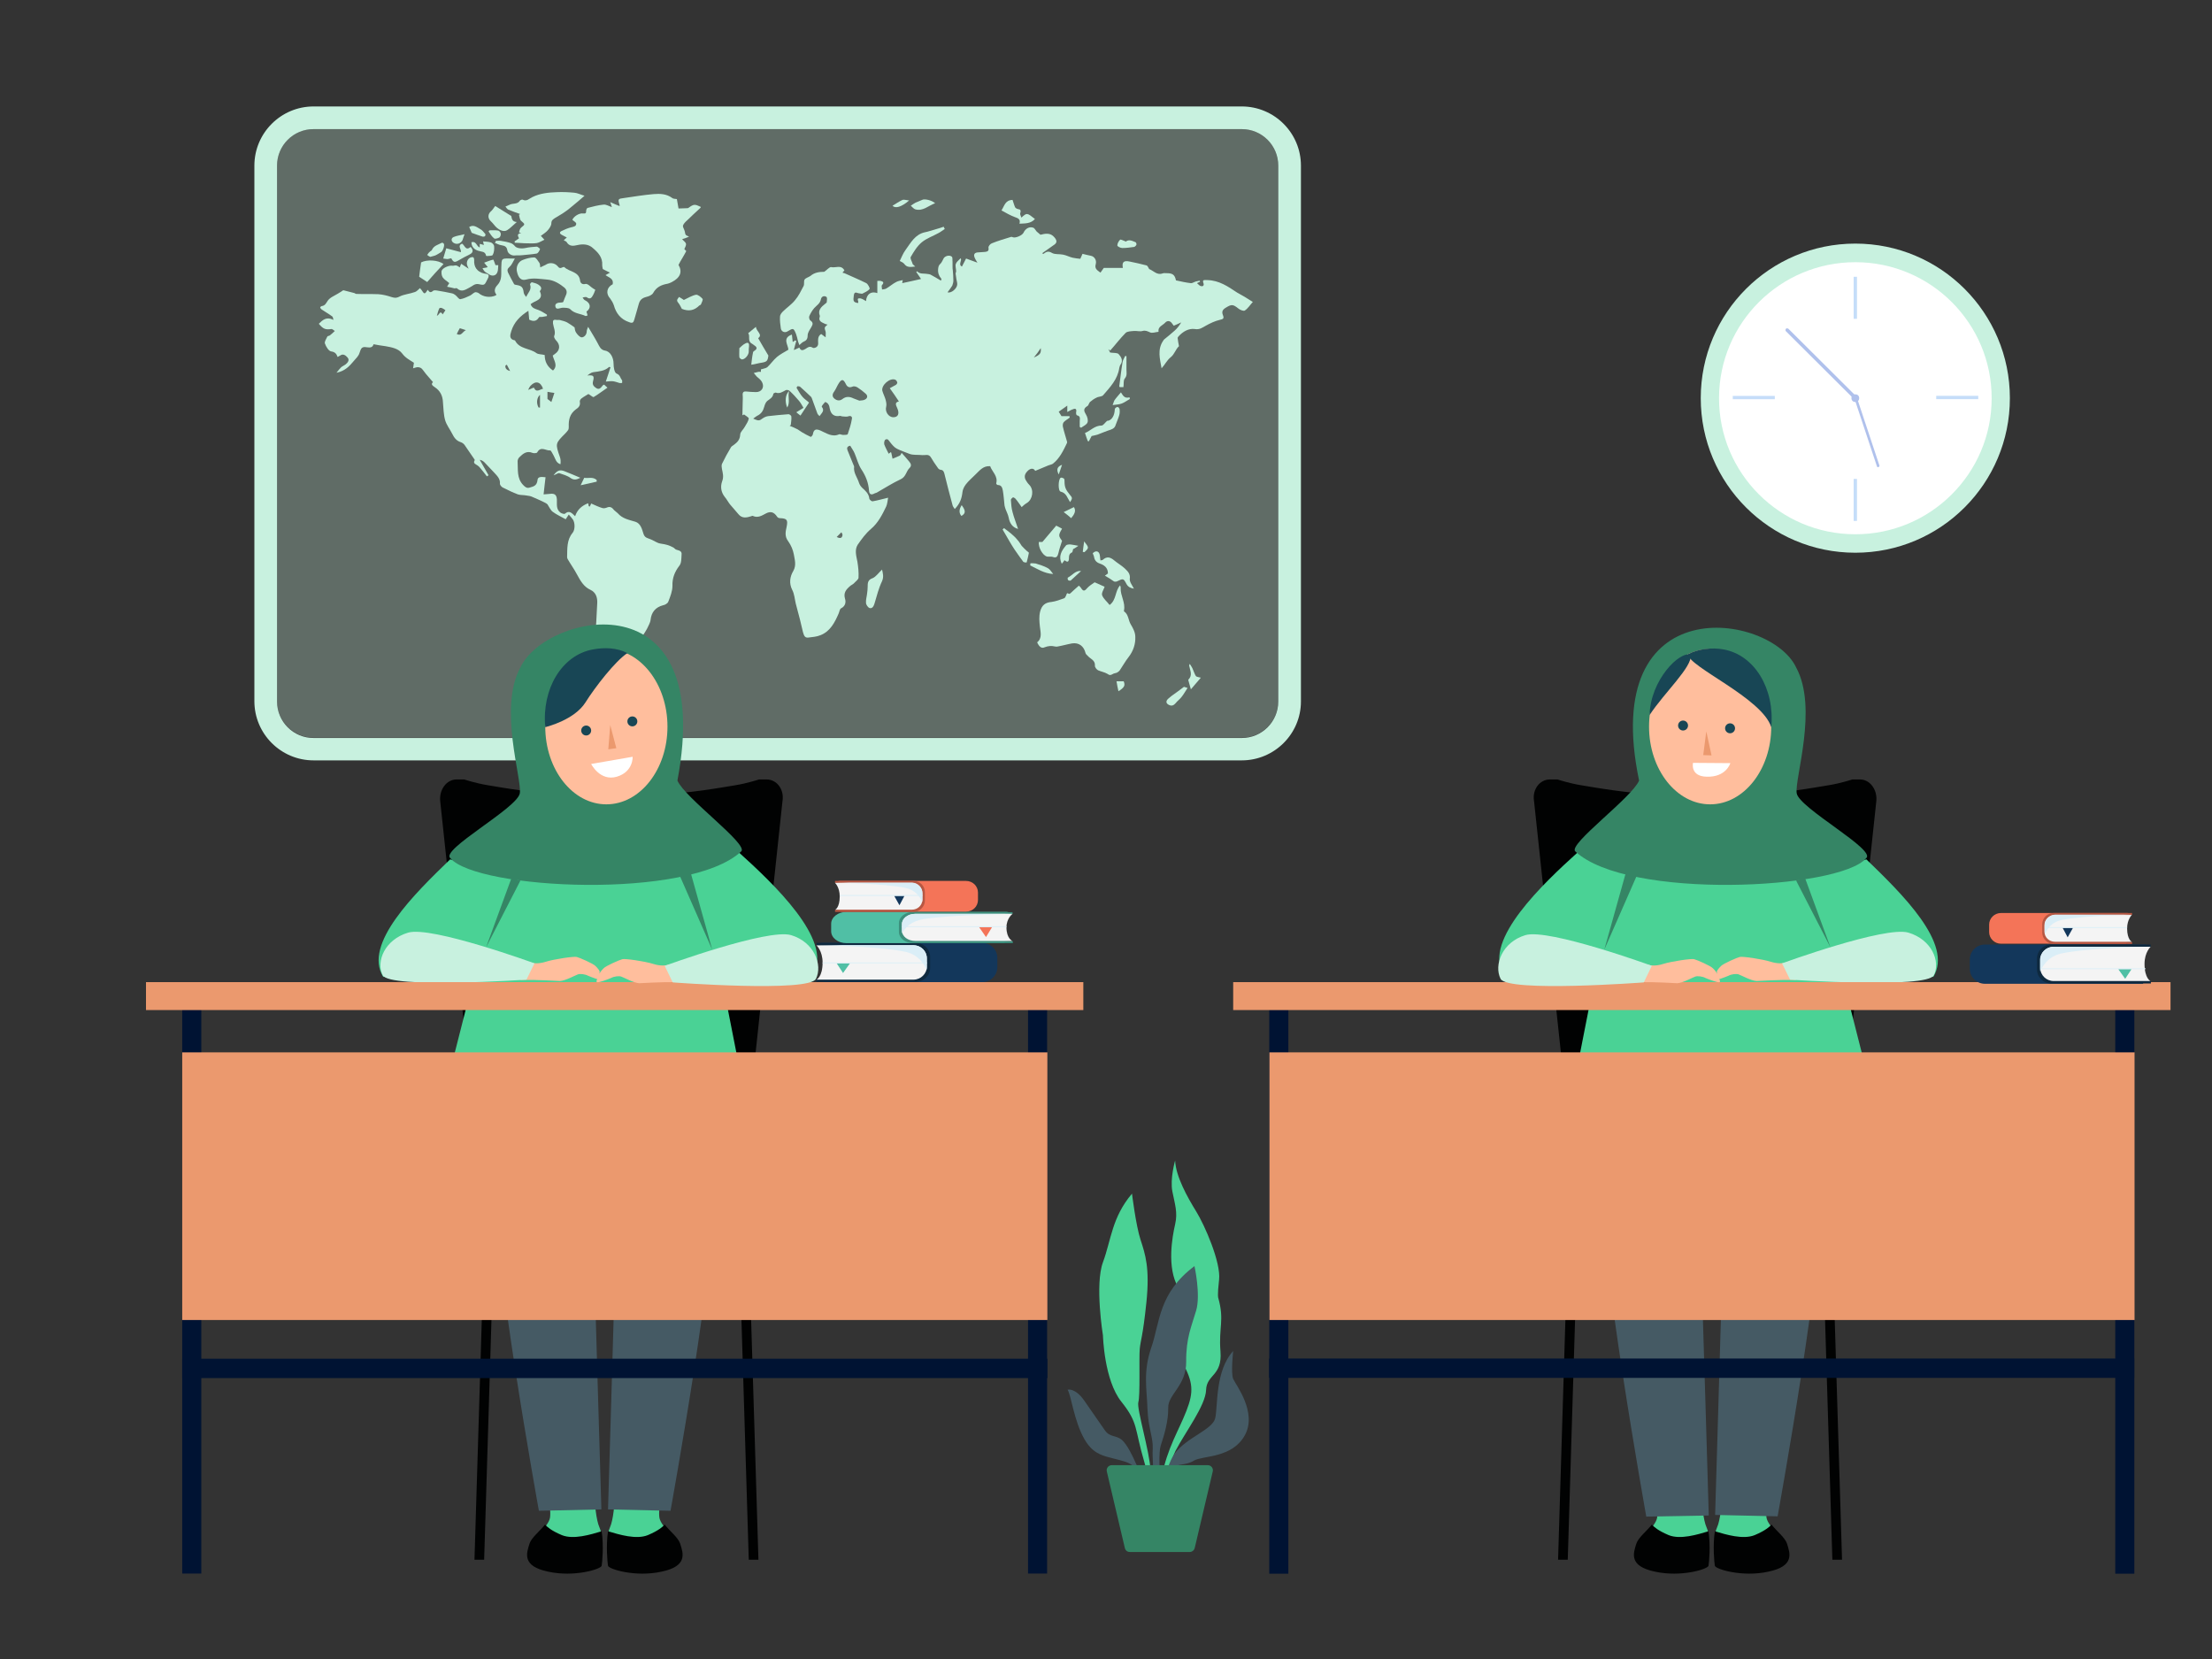 <?xml version="1.0" encoding="utf-8"?>
<!-- Generator: Adobe Illustrator 22.1.0, SVG Export Plug-In . SVG Version: 6.00 Build 0)  -->
<svg version="1.1" id="Layer_1" xmlns="http://www.w3.org/2000/svg" xmlns:xlink="http://www.w3.org/1999/xlink" x="0px" y="0px"
	 viewBox="0 0 800 600" style="enable-background:new 0 0 800 600;" xml:space="preserve">
<rect x="0" y="0" width="800" height="600" fill="#333333" stroke="none"/>
<style type="text/css">
	.st0{fill:#C8F1DF;}
	.st1{opacity:0.3;}
	.st2{fill:#FFFFFF;}
	.st3{fill:#C5DDF9;}
	.st4{fill:#B0C1EC;}
	.st5{fill:#4AD295;}
	.st6{fill:#455A64;}
	.st7{fill:#358565;}
	.st8{fill:#010202;}
	.st9{fill:#FFBE9D;}
	.st10{fill:#001333;}
	.st11{fill:#EB996E;}
	.st12{fill:#13375B;}
	.st13{fill:#0E293F;}
	.st14{fill:#F4F4F4;}
	.st15{fill:#DAEEF7;}
	.st16{fill:#50BFA5;}
	.st17{fill:#3C8F7C;}
	.st18{fill:#F47458;}
	.st19{fill:#B75742;}
	.st20{fill:#184655;}
</style>
<g>
	<g>
		<g>
			<path class="st0" d="M449.1,275H113.4c-11.8,0-21.4-9.6-21.4-21.4V59.9c0-11.8,9.6-21.4,21.4-21.4h335.7
				c11.8,0,21.4,9.6,21.4,21.4v193.8C470.5,265.4,460.9,275,449.1,275z M113.4,46.7c-7.3,0-13.2,5.9-13.2,13.2v193.8
				c0,7.3,5.9,13.2,13.2,13.2h335.7c7.3,0,13.2-5.9,13.2-13.2V59.9c0-7.3-5.9-13.2-13.2-13.2H113.4z"/>
		</g>
	</g>
	<g class="st1">
		<path class="st0" d="M113.4,266.8h335.7c7.3,0,13.2-5.9,13.2-13.2V59.9c0-7.3-5.9-13.2-13.2-13.2H113.4c-7.3,0-13.2,5.9-13.2,13.2
			v193.8C100.2,260.9,106.2,266.8,113.4,266.8z"/>
	</g>
	<g>
		<g>
			<path class="st0" d="M453.1,109.2c-1,1.1-1.8,2.4-2.9,3.1c-0.4,0.3-1.7-0.2-2.3-0.7c-2-1.6-2.5-1.6-4.6-0.3
				c-1.2,0.7-1.5,1.5-1,2.7c0.5,1.3,0,1.4-1.2,1.7c-1.7,0.4-3.4,1.2-5,2.1c-1.3,0.7-2.2,1.5-4,1.2c-2.2-0.3-4.3,0.9-5.9,2.7
				c-0.1,0.1-0.3,0.4-0.3,0.5c0.1,1,0.3,2,0.5,3c-1.3,1.2-1.6,2.9-3,4c-1.3,1-2.1,2.7-3.3,4c-0.6-3.4-1.6-6.8,0.6-10
				c0.1-0.2,0.2-0.3,0.4-0.5c1.2-1,2.5-2,3.7-3.1c0.9-0.8,1.7-1.8,2.4-3c-0.9,0.4-1.7,0.8-2.7,1.2c-0.2-0.3-0.4-0.5-0.6-0.8
				c-0.7-1.1-1.8-1.1-2.5-0.3c-0.9,1-2.7,1.4-2.4,3.3c-1.1,0.1-2.3,0.6-3.1,0.2c-0.9-0.4-1.6-0.8-2.7-0.5c-0.9,0.3-2.1-0.1-3.1,0
				c-1,0.1-2.4,0.1-3,0.7c-2,2-3.7,4.3-5.6,6.4c-0.2-0.2-0.4-0.4-0.6-0.5c0.2,0.5,0.5,1,0.6,1.2c1.2,0.2,2.6,0,3.1,0.6
				c0.8,0.9,1.7,2.2,0.7,3.7c-0.3,0.4-0.4,0.9-0.5,1.3c-0.6,4.1-3.3,6.9-5.8,9.8c-0.5,0.6-1.7,0.5-2.4,0.9c-0.9,0.4-1.7,1-2.4,1.6
				c-0.4,0.4-0.5,1.3-1,1.5c-1.5,0.9-1.2,1.8-0.4,3.1c0.5,0.8,0.8,2.1,0.5,2.8c-0.3,0.8-1.5,1.3-2.3,1.9c-0.2-0.1-0.3-0.2-0.5-0.3
				c0-0.7,0-1.4,0-2.1c0-0.8,0.4-1.8-1-2.1c-0.2,0-0.4-0.7-0.3-1.1c0.3-1.5-0.5-1.4-1.4-1c-0.6,0.2-1.1,0.6-1.8,0.9
				c0-0.8,0-1.4,0-2.3c-1.1,0.8-2.1,1.5-3.1,2.2c0.4,0.6,0.8,1.3,1,1.6c1.1,0,2,0,2.9,0c0,0.2,0,0.3,0.1,0.5c-0.7,0.6-1.6,1-2.2,1.7
				c-0.3,0.3-0.4,1.1-0.3,1.6c0.4,1.8,1,3.6,1.5,5.4c0.1,0.2,0,0.5-0.1,0.7c-1.3,2.7-2.6,5.4-5,7.3c-0.4,0.3-1.1,0.4-1.6,0.6
				c-1.5,0.6-3.1,1.3-4.8,2c-0.5-0.9-1.4-1.1-2.5-0.2c-1.2,1.1-1.6,2.1-1,3.4c0.4,0.7,0.8,1.3,1.4,1.9c1.7,1.8,1.2,5.2-0.9,6.5
				c-0.7,0.4-1.4,1-1.9,1.5c-0.8-1.1-1.5-2.2-2.3-3.1c-0.2-0.2-0.7-0.5-0.9-0.4c-0.3,0.2-0.7,0.6-0.7,0.9c0.1,1.5,0.2,3,0.6,4.4
				c0.5,2,1.3,3.9,2,6.1c-1.9-0.5-3-1.9-3.4-4.1c-0.2-1-0.7-2-1.1-3c-0.2-0.5-0.3-1-0.4-1.4c-0.2-1.8-0.3-3.6-0.6-5.3
				c-0.2-1-0.4-2.1-1.9-2.1c-0.2,0-0.6-0.5-0.5-0.6c0.7-2.6-1.5-4.2-2.2-6.2c-2.6-0.2-3.9,1.7-5.5,3.2c-1.1,1.1-2.3,2.1-3.3,3.4
				c-0.6,0.8-1.1,1.8-1.2,2.7c-0.3,2.5-0.9,4.2-2.8,6.2c-0.3-0.5-0.7-0.9-0.8-1.4c-1-3.7-2-7.5-2.9-11.2c-0.2-0.8-0.4-1.5-1.4-1.6
				c-0.4,0-0.9-0.4-1.1-0.8c-0.9-1.2-1.7-2.5-2.5-3.8c-0.8-1.2-2-0.6-3-0.7c-1.6-0.2-3.4,0.1-4.8-0.5c-1.5-0.6-3-1.1-4.4-1.8
				c-1-0.5-1.8-1.5-2.5-2.4c-0.5-0.6-0.8-1.4-1.7-0.9c-0.4,0.3-0.5,1.2-0.4,1.7c0.4,1.1,1,2.2,1.6,3.4c0.2-0.1,0.5-0.4,0.8-0.6
				c0.1,0.2,0.2,0.3,0.2,0.5c0.1,0.6,0.3,1.3,0.4,1.9c0.9-0.4,1.8-0.7,2.6-1.1c0.4-0.2,0.5-0.8,0.7-1c0.9,1,1.8,2,2.7,3.1
				c0.6,0.7,1,1.5,0.2,2.3c-1.3,1.2-1.3,3.2-3.2,4.1c-3,1.4-5.8,3.2-8.6,4.8c-0.3,0.2-0.7,0.2-1,0.4c-1.1,0.6-1.8,0.3-1.9-1
				c-0.2-2.9-1.2-5.4-2.8-7.8c-1.1-1.7-1.6-3.8-2.4-5.7c-0.4-1-1.1-1.9-1.6-2.8c-1.1,0.2-1.3,0.8-1,1.6c0.7,1.8,1.5,3.6,2.2,5.4
				c0.1,0.2,0.2,0.4,0.2,0.6c-0.3,2.2,1.2,3.9,1.8,5.9c0.2,0.6,0.6,1.2,1.1,1.7c1.2,1.1,2.4,2.1,2.6,3.9c0,0.4,0.9,1.1,1.2,1
				c1.8-0.3,3.5-0.8,5.6-1.3c-0.2,1.1-0.3,2.3-0.7,3.2c-1.4,2.9-2.9,5.9-5.5,8.1c-1.9,1.6-3.4,3.7-4.8,5.7c-1.2,1.9-0.5,4.1-0.1,6.2
				c0.3,1.9,0.5,3.8,0.4,5.7c0,0.7-1.1,1.4-1.7,2.1c-0.4,0.4-1,0.6-1.4,1c-1.4,1.2-2.4,2.4-1.8,4.5c0.4,1.2,0.2,2.7-1.4,3.5
				c-0.5,0.2-0.6,1.2-0.9,1.9c-1.4,3.2-3,6.4-6.5,7.8c-1.4,0.6-3,0.7-4.6,0.9c-1.3,0.1-1.5-1.1-1.8-2c-0.4-1.5-0.7-3.1-1.1-4.6
				c-0.5-1.9-1-3.8-1.5-5.7c-0.4-1.7-0.5-3.5-1.3-5c-1.2-2.4-0.8-4.8,0.4-6.8c1.2-2.1,0.5-4.1,0.2-6c-0.3-1.6-1-3.3-2-4.7
				c-1.4-1.8-1-3.5-0.6-5.3c0.5-2.5,0.1-3-2.4-3.1c-0.4,0-0.9-0.2-1.1-0.6c-1.1-1.6-2.3-2-4-1.1c-1.5,0.8-2.9,1.7-4.7,0.9
				c-0.2-0.1-0.4,0-0.6,0.1c-1.6,0.5-3.3,0.9-4.6-0.7c-1-1.2-2.1-2.4-3.1-3.6c-0.7-0.9-1.2-1.9-1.9-2.7c-1.4-1.8-1.6-3.8-0.9-5.7
				c0.6-1.6,0.2-2.9-0.1-4.4c-0.1-0.6-0.2-1.3,0-1.8c1-2.1,2.1-4.1,3.3-6.1c0.2-0.3,0.6-0.5,1-0.8c1.2-0.9,2.2-1.8,2.3-3.7
				c0-1,1.2-1.9,1.7-2.9c0.6-1,1.2-1.9,1.4-2.9c0.1-0.4-1.1-1-1.7-1.5c-0.2,0.1-0.4,0.2-0.6,0.3c0-1.5,0.1-3,0.1-4.5
				c0-0.9,0.1-1.9,0-2.8c-0.1-1.2,0.5-1.4,1.4-1.3c1.1,0.1,2.2,0.2,3.3,0.2c2.1,0.1,3.3-1.7,2.3-3.6c-0.4-0.8-1.2-1.4-1.9-2
				c-0.4-0.4-0.7-0.9-1.1-1.3c0.5-0.1,1.1-0.3,1.6-0.4c0.3-0.1,0.6,0,1,0c0-0.5,0-1,0-0.9c0.9-0.3,1.8-0.4,2.3-0.8
				c1.2-1.1,2.2-2.6,3.5-3.7c1.2-1,2.6-1.7,4.1-2.6c0.1-1.6-2.4-4.2,1.3-5.5c0.1,0.9,0.2,1.8,0.3,2.7c0.3-0.2,0.6-0.4,0.9-0.6
				c0.1,0.1,0.2,0.1,0.4,0.2c-0.3,1-0.6,2-0.9,3.3c0.8-0.3,1.3-0.6,2-0.9c0.5,1.2,1.2,1.1,2.2,0.5c0.8-0.5,1.5-1.2,2.7-0.4
				c0.3,0.2,1.9-0.1,1.9-1.5c0-1.2-0.3-2.7,1.1-3.5c0.4,0.3,0.8,0.6,1.6,1.2c0-0.9,0.1-1.5,0-2c-0.5-1.6-0.5-1.6,0.7-2.6
				c-0.5-0.1-0.8-0.2-1.2-0.4c-1.1-0.5-2.2-1-1.6-2.5c0-0.1,0-0.2,0-0.3c-0.8-2,0.5-3.2,1.9-4.3c0.2-0.2,0.6-0.4,0.6-0.6
				c0.1-0.7,0.2-1.7-0.1-1.9c-0.8-0.6-1.8-0.2-2,0.8c-0.3,1.6-1.5,2.2-2.4,3.2c-0.7,0.8-1.3,1.8-1.8,2.9c-0.2,0.4,0,1.4,0.4,1.6
				c1.4,1,0.6,1.8,0.1,2.8c-0.5,0.8-1.1,1.7-1.1,2.6c0,1.3-0.5,1.9-1.5,2.3c-0.5,0.2-0.9,0.7-1.5,1.2c-0.2-0.6-0.4-1-0.5-1.4
				c-0.2-0.9-0.4-1.8-0.7-2.6c-0.9-2.2-1-2.2-3-1c-1,0.7-2.3,0.2-2.5-1c-0.2-1.4-0.4-2.9-0.3-4.3c0-0.6,0.5-1.3,1-1.8
				c1.4-1.4,3.2-2.6,4.4-4.1c1.3-1.5,2.2-3.4,3.1-5.1c0.4-0.7,0-1.8,0.4-2.4c0.4-0.6,1.4-0.8,2.1-1.3c1.5-1.3,3.3-1.5,5-1.5
				c0.9-0.6,1.9-1.8,2.5-1.7c1.6,0.4,3.6-1,4.8,1.2c-0.2,0.2-0.4,0.4-0.7,0.8c0.3,0.1,0.5,0.2,0.7,0.2c2.6,1.2,5.3,2.3,7.9,3.6
				c0.6,0.3,1.4,1.9,1.2,2.1c-0.6,0.8-1.7,1.2-2.6,1.7c-0.3,0.1-0.7-0.1-1.1-0.1c-0.7,0-1.8-1-2,0.7c-0.3,2.1-0.2,2.5,1.5,2.8
				c0.5-0.5-0.9-1.9,0.8-1.7c0.7,0.1,1.4,0.6,2.1,1c0.2-2.5,1.8-3.7,4.1-2.9c0-1.5,0-2.9,0-4.4c0.3,0,0.8-0.1,1.2,0
				c0.8,0.2,1.4,0.5,0.5,1.5c-0.3,0.3,0,1,0,1.6c0.5-0.1,1.2-0.1,1.6-0.4c1.2-0.7,2.3-1.7,3.5-2.3c0.7-0.4,1.5-0.5,2.4-0.7
				c-0.1,0.3-0.1,0.6-0.2,1.1c2.2-0.5,4.3-0.9,6.8-1.5c-0.5-0.8-1.1-1.6-1.7-2.5c0.1-0.1,0.1-0.2,0.2-0.3c0.4,0.3,0.8,0.6,1.2,0.7
				c0.6,0.2,1.3,0.1,2,0.2c0.6,0.1,1.2,0.1,1.7,0.3c1.3,0.7,2.5,1.4,3.8,2.2c0.1-0.3,0.2-0.5,0.2-0.6c-0.9-1.1-1.4-2.2-1.2-3.8
				c0.1-0.7,0.2-1.1,0.7-1.6c0.6-0.5,0.9-1.4,1.3-2.1c0.5-0.8,2-1.3,2.9-0.6c0.4,0.3,0.2,1.2,0.3,1.9c0,0.6,0,1.1,0,1.7
				c0,0.5,0,0.9,0.1,1.4c0.1,1.2,0.2,2.4,0.2,3.7c0,0.6-0.2,1.2-0.4,1.8c-0.5,0.8-1.1,1.6-1.7,2.4c1.3,0.5,3.5-1.4,3.5-2.9
				c0-0.6-0.2-1.2-0.3-1.8c-0.1-0.7-0.2-1.4-0.3-2.1c0-0.2,0.2-0.5,0.2-0.8c0-0.9-0.4-1.9-0.1-2.7c0.3-0.8,1.1-1.3,1.7-2
				c0.7,0.7-1,2.3,0.5,3c0.5-1,0.9-1.8,1.5-2.9c1.4,0.5,2.7,1,4.1,1.5c-0.4-0.7-0.9-1.4-1.1-2.1c-0.3-0.9,0.1-1.5,1.1-1.6
				c0.9-0.1,1.9-0.1,2.8-0.2c0.9-0.1,1.4-0.4,1.2-1.5c-0.1-0.5,0.6-1.4,1.2-1.6c2.2-0.9,4.6-1.6,6.9-2.3c0.2-0.1,0.5,0,0.7,0.1
				c1,0.4,3.5-0.7,3.9-1.7c0.7-1.5,2.2-2.3,3.6-1.7c0.3,0.1,0.5,0.6,0.8,0.9c0.1,0.2,0.3,0.4,0.4,0.5c0.4,0.3,0.8,0.7,1.3,1.1
				c1.6-0.4,3.6-0.9,5.1,1c1,1.2,0.9,2-0.4,2.8c-1.3,0.9-2.6,1.8-4.1,2.9c0.3,0.1,0.5,0.3,0.5,0.2c1-0.8,1.8-1.1,3.1-0.3
				c1.1,0.6,2.6,0.3,4,0.6c1.1,0.2,2.2,0.8,3.4,1.1c0.9,0.2,1.9,0.3,2.8,0.4c0.4-0.8,0.6-1.4,0.8-1.8c1.1,0.3,2.1,0.5,3,0.7
				c1.2,0.2,2.2,1.5,1.8,3c-0.5,1.7,0.5,2.2,1.7,3.1c0.5-0.7,0.9-1.3,1.2-1.7c2.4,0,4.6,0,6.9,0c-0.4-2.1,0.3-2.8,2.5-2.3
				c2.1,0.4,4.1,0.9,6.1,1.4c0.3,0.1,0.5,0.6,0.7,0.9c0.1,0.1,0.1,0.3,0.2,0.4c1.6,0.6,2.8,2.3,4.8,1.6c0.5-0.2,1-0.1,1.6-0.1
				c2.1,0,2.9,0.6,3.3,2.6c1.8,0.4,3.6,0.8,5.3,1c0.6,0.1,1.2-0.4,1.9-0.6c0.5-0.1,1-0.2,1.4-0.3c0,0.1,0.1,0.3,0.1,0.4
				c-0.3,0.1-0.6,0.3-1.1,0.5c0.5,0.4,0.8,0.8,1.2,1c0.3,0.1,0.7,0.2,1,0c0.2-0.1,0.3-0.6,0.2-0.8c-0.6-1.6,0.2-1.3,1.4-1.3
				c4.2,0.1,7.4,2.3,10.7,4.5C449.1,106.7,451.1,107.9,453.1,109.2z M272.4,151.4c1.2,0.5,2,1,3,0.2c0.7-0.5,1.5-1,2.4-1.1
				c2.5-0.3,4.9-0.5,7.4-0.7c0.3,0,1,0.5,1,0.8c0.1,1-0.1,2-0.2,3.1c-0.1,0.1-0.3,0.2-0.4,0.3c1,0.4,2,0.8,2.9,1.3
				c0.5,0.3,1,0.7,1.5,1c1,0.6,2.1,1.2,3.2,1.7c0.1,0.1,0.8-0.6,0.8-1c0.3-1.7,1.1-2,2.7-1.3c2.1,0.9,4.2,2.5,6.7,1.4
				c0.4-0.2,1,0.2,1.5,0.2c0.6,0,1.6,0,1.7-0.3c0.6-1.8,1.2-3.6,1.5-5.5c0.2-0.8-0.4-1.3-1.4-0.9c-0.6,0.2-1.3,0-2,0
				c-0.3,0-0.6-0.2-0.9-0.2c-2,0.4-3.3-0.5-3.7-2.6c-0.1-0.6-0.2-1.2-0.6-1.7c-0.2-0.4-1.1-0.8-1.1-0.7c-0.5,0.5-1.3,1.5-1.2,1.7
				c1.2,1.5-0.1,2.3-0.8,3.4c-0.3-0.4-0.7-0.6-0.8-1c-0.7-1.8-1.3-3.7-2-5.5c-0.1-0.2-0.2-0.4-0.3-0.5c-1.3-1.2-2.5-2.4-3.9-3.6
				c-0.2-0.2-0.7-0.2-1-0.2c-0.1,0-0.3,0.5-0.3,0.6c0.7,1.1,1.3,2.3,2.2,3.3c0.7,0.8,1.7,1.4,2.3,2c-1.1,1.7-2.1,3.2-3.1,4.7
				c-0.6-0.4-1.1-0.9-1.5-1.2c1-0.6,1.8-1.1,2.6-1.6c-0.5-0.8-1-1.8-1.6-2.5c-1.1-1.3-2.2-2.5-3.4-3.6c-0.3-0.3-1.1-0.5-1.4-0.3
				c-1.2,0.6-2.2,1.4-3.6,0.9c-0.2-0.1-0.9,0.3-0.9,0.4c-0.2,1.4-1.3,1.9-2.2,2.6c-0.6,0.5-0.9,1.4-1.1,2.1
				c-0.4,1.5-1.1,2.6-2.6,3.3C273.4,150.6,273,151,272.4,151.4z M310.8,144.9c0.8-0.1,1.4-0.1,1.8-0.3c1.1-0.4,1.4-1.4,0.5-2.2
				c-0.9-0.8-1.9-1.6-3-2.3c-0.5-0.3-1.3-0.5-1.7-0.3c-1.6,0.7-2.2-0.2-2.7-1.3c-0.7-1.3-1.3-1.4-2.2-0.1c-0.7,1-1.1,2.2-1.8,3.2
				c-0.7,0.9-0.8,1.8,0,2.5c0.9,0.8,2,1,3,0.2c1.3-1,2.6-0.9,4-0.2C309.5,144.4,310.3,144.7,310.8,144.9z M321.8,140.4
				c0.8-0.5,1.6-0.8,2.2-1.2c0.3-0.2,0.6-0.7,0.5-0.9c-0.1-0.4-0.4-0.9-0.8-1c-1.9-0.7-5,2-4.6,4c0.3,1.1,0.9,2.2,1.2,3.3
				c0.2,0.8,0.4,1.7,0.2,2.5c-0.5,1.7,0.8,3.8,2.6,3.8c1.7,0,2.3-1.3,1.4-3.3c-0.5-1.1-1-2.1,0.6-2.4
				C324.1,143.6,323,142.1,321.8,140.4z M302.6,194.2c1.5,0.8,2,0.2,2.1-0.7c0-0.3-0.2-0.7-0.4-1C303.8,193,303.3,193.5,302.6,194.2
				z M373.9,129.3c2.3-1,2.7-1.6,2.5-3.4C375.7,127,374.9,128.1,373.9,129.3z"/>
		</g>
		<g>
			<path class="st0" d="M115.3,117.1c1.4-1.4,2.8-2.7,5.3-1.4c-0.2-0.7-0.2-1.2-0.5-1.3c-1.2-0.9-2.5-1.6-3.8-2.5
				c-0.2-0.2-0.5-0.5-0.5-0.7c0-0.2,0.4-0.5,0.6-0.5c1.2-0.2,1.5-1,2.1-1.9c0.8-1.2,2.4-1.8,3.7-2.6c0.4-0.3,0.9-0.5,1.3-0.8
				c0.3-0.2,0.6-0.5,0.8-0.4c1.3,0.3,2.6,0.7,3.9,1c0.2,0.1,0.4,0.3,0.7,0.3c2.6,0.1,5.3,0,7.9,0.1c1.6,0.1,3.2,0.5,4.7,1
				c1,0.3,1.7,0.5,2.9-0.1c1.7-0.9,3.8-1,5.7-1.7c0.6-0.2,1.1-0.8,1.8-1.4c0,0.1,0.3,0.3,0.5,0.6c1.1,1.7,1.2,1.7,2.3,0
				c0.5,0.7,0.9,1.3,1.9,0.4c0.3-0.3,1.1-0.2,1.6-0.1c1.8,0.3,3.6,0.6,5.3,1c0.5,0.1,0.9,0.4,1.3,0.7c0.6,0.5,1.2,1.5,1.7,1.4
				c1.2-0.2,2.4-0.8,3.5-1.3c0.6-0.3,1.1-0.9,1.8-1.2c0.3-0.1,1,0.1,1.3,0.3c1.6,1.4,4.2,1.8,6.3,0.8c0-0.1,0.1-0.2,0.1-0.3
				c-1-1.2-0.5-2.5,0.4-3.4c1.8-1.9,1.3-4.2,1.4-6.4c0.1-3.2,0-3.3,3.2-3.2c0.4,0,0.8,0,1.7,0c-0.7,1.2-1.1,2.3-1.9,3
				c-0.8,0.7-0.9,1.2-0.6,2c0.7,1.4,1.4,2.8,2.2,4.2c0.1,0.3,0.7,0.3,1.1,0.4c1.7,0.3,2.2,0.9,2.4,2.7c0.1,0.6,0.5,1.1,0.9,1.6
				c0.6-1.5,2.1-2.6,1.4-4.5c-0.1-0.2,0.5-0.9,0.7-0.8c0.8,0.2,1.7,0.4,2.4,0.9c0.7,0.5,1.4,1.2,0.5,2.2c-0.1,0.1-0.1,0.2,0,0.3
				c1.1,2.4-0.7,3-2.3,3.8c-0.4,0.2-0.8,0.5-1.1,0.7c0.5,1.5,1.7,1.7,2.8,2.1c1.1,0.4,2.1,1.1,3.1,1.7c0,0.2,0,0.3,0,0.5
				c-0.5,0.1-1,0.2-1.6,0.3c-0.4,0.1-1.2-0.1-1.3,0.2c-0.9,1.5-2.1,1.5-3.5,0.8c-0.1-1-0.2-2-0.3-3.2c-3,1.9-5.2,4.1-6.2,7.4
				c-0.4,1.3-0.9,2.9,1.3,3.3c0,0,0.1,0,0.1,0.1c1.6,3.1,5.3,2.7,7.7,4.5c0.7,0.5,1.9,0.4,3,0.7c0,2.3,0.9,4.2,3,5.6
				c1.9-1.8,0.3-3.6-0.1-5.4c0.3-0.2,0.5-0.4,0.8-0.6c1.9-1.3,2-3.3,0.4-4.9c-0.4-0.4-0.8-1.2-0.7-1.5c0.7-1.6-0.2-3.1-0.4-4.6
				c-0.1-1.1,0.1-1.5,1.2-1.3c0.5,0.1,1-0.1,1.5,0.1c0.8,0.2,1.6,0.4,2.4,0.8c0.9,0.5,1.7,1.1,2.7,1.8c0.1,0.4,0.1,1.2,0.5,1.8
				c0.5,0.8,1.4,1.8,2.1,1.8c0.8,0,1.8-0.9,1.8-2.2c0-0.4,0.2-0.8,0.5-1.6c1.3,2.2,2.5,4.1,3.5,6c0.6,1.1,1,2.3,2.6,2.6
				c2,0.3,3.1,2.6,3.1,4.7c0,1.3,0.3,3.3,1.1,3.6c1.3,0.5,1.3,1.6,1.9,2.3c0.2,0.2,0.1,0.7,0.1,1.1c-0.3,0-0.7,0.1-1,0
				c-0.7-0.2-1.5-0.5-2.2-0.6c-0.8-0.1-1.5,0-2.7,0.1c0.6-1.9,1.2-3.5,1.7-5.2c-0.2,0-0.5-0.1-0.5-0.1c-1.6,1.5-3.6,1.6-5.7,1.9
				c-0.8,0.1-1.5,0.7-2.2,1.2c2.2-0.2,2.6,0.1,2.1,2c-0.4,1.4,0.3,2,1.2,2.6c1,0.6,1.6-0.1,2.2-0.9c0.1-0.2,0.3-0.2,0.6-0.4
				c0.3,0.3,0.6,0.6,1.2,1.1c-1.8,1.2-3.3,2.4-5,3.4c-0.3,0.1-1-0.6-1.9-1.1c-0.6,0.4-1.6,0.9-2.5,1.6c-0.3,0.2-0.7,0.8-0.6,1.2
				c0.3,1.5-0.6,2.2-1.5,2.8c-2.1,1.6-2.6,3.7-2.5,6.2c0,0.4,0,0.8-0.2,1.2c-0.3,0.4-0.6,0.8-1,1.2c-3.7,3.7-3.7,3.7-2,8.6
				c0.3,0.8,0.3,1.7,0.2,2.6c-1.6-0.5-1.8-1.9-2.4-3c-0.4-0.7-1-2-1.3-2c-1.5,0.2-3.4-1.7-4.7,0.7c-0.1,0.3-1.2,0.4-1.7,0.2
				c-2.1-0.9-3.5,0.3-4.8,1.6c-0.3,0.3-0.6,0.9-0.6,1.4c0.2,3-0.4,6.2,2.1,8.7c0.7,0.7,1.3,1.2,2.4,0.8c1.5-0.4,2.5-0.8,2.7-2.7
				c0.1-1.4,1.7-1.1,2.9-1c-0.2,2-0.5,4-0.7,6.2c0.9-0.1,1.7-0.1,2.4-0.2c1.6-0.2,2.3,0.4,2.4,2c0.1,1.7-0.4,3.5,1.3,4.8
				c0.4,0.3,1.4,0.6,1.6,0.4c1.5-1.3,2.4-0.4,3.7,0.9c0.8-2.4,2.4-3.8,4.7-4.7c0.1,0.3,0.2,0.7,0.2,1c0.1,0.1,0.2,0.2,0.4,0.2
				c0.2-0.4,0.4-0.8,0.5-1.1c1.4,0.6,2.6,1.2,3.9,1.6c0.5,0.2,1.2,0.1,1.7-0.1c1.3-0.6,2,0,2.7,0.9c0.4,0.4,0.9,0.7,1.3,1.1
				c1.7,2,4.1,2.4,6.4,3.1c1.9,0.6,2.4,2.7,2.9,4.3c0.3,1,0.8,1.4,1.7,1.7c1.3,0.4,2.5,1.2,3.7,1.7c0.9,0.3,1.9,0.3,2.9,0.6
				c0.9,0.2,1.7,0.6,2.5,1c0.4,0.2,0.7,0.7,1.1,0.8c0.9,0.3,2.1,0.4,1.9,1.8c-0.1,1.4,0,3-0.8,4c-1.7,2.2-2.6,4.5-2.5,7.3
				c0,1.9-0.8,3.9-1.5,5.7c-0.2,0.6-1.2,1.2-1.9,1.3c-2.7,0.7-4.2,2.5-4.5,5.2c-0.1,1.1-0.8,2.2-1.3,3.3c-0.7,1.3-1.6,2.5-2.3,3.8
				c-0.7,1.3-1.7,2.1-3.3,1.9c0,0.9,0.3,1.7,0.1,2.4c-0.4,1.5-1.4,2.3-3,2.6c-0.5,0.1-1.3,0.6-1.4,1.1c-0.3,1.1-0.8,1.8-2,1.8
				c-0.1,2.1-0.4,4-1.9,5.6c-0.2,0.2,0,1.3,0.3,1.4c1.3,0.8,0.8,1.5,0.2,2.3c-0.3,0.4-0.6,0.8-0.9,1.3c-0.8,1.3-1.1,2.4-0.3,4
				c0.7,1.3,1.1,2.6,3,3.3c-1.3,0.6-2.3,1.5-3,1.3c-1.5-0.4-2.9-1.2-4.2-2.1c-0.5-0.3-0.4-1.4-0.6-2.2c-0.1-0.4-0.3-0.8-0.5-1.3
				c-0.3-0.6-0.9-1.2-0.8-1.7c0.1-1.1,0-2.3,0.1-3.4c0.1-1.7-0.4-3.3,1.1-4.7c0,0,0-0.2-0.1-0.3c-1.6-1.2-0.4-2.8-0.5-4.1
				c-0.2-2.8,0.5-5.5,1.2-8.1c0-0.1,0-0.2,0-0.3c0.3-4.6,0.6-9.3,0.8-13.9c0.1-2-0.5-3.9-2.5-4.8c-2.4-1.1-3.6-3.3-4.8-5.5
				c-1-1.9-2.3-3.7-3.4-5.6c-0.1-0.2-0.2-0.5-0.2-0.7c0.1-3-0.2-6.2,2-8.8c0.9-1.1,0.9-3.6,0.1-4.8c-0.4-0.6-0.9-1.1-1.5-1.8
				c-0.4,0.6-0.7,1.1-1.1,1.7c-1.6-0.9-3.2-1.6-4.7-2.7c-0.8-0.6-1.3-1.8-1.9-2.7c-0.3-0.3-0.7-0.5-1.1-0.7c-1.5-0.7-2.9-1.4-4.4-2
				c-0.6-0.3-1.4-0.4-2.1-0.5c-1-0.2-2.2-0.1-3.1-0.4c-1.9-0.7-3.7-1.6-5.5-2.5c-0.4-0.2-1-0.9-1-1.3c0.2-1.8-1-2.9-2.1-4.1
				c-1.2-1.2-2.3-2.5-3.5-3.7c-0.4-0.4-1-0.8-1.7-0.9c1.1,1.9,2.1,3.7,3.2,5.6c-0.2,0.1-0.4,0.2-0.6,0.4c-0.8-1-1.5-2-2.3-2.9
				c-0.3-0.4-0.6-0.7-1-1c-0.6-0.5-1.9-0.7-1.1-2c0-0.1-0.1-0.3-0.2-0.4c-1.2-1.7-2.3-3.4-3.5-5.1c-0.3-0.4-0.8-0.8-1.4-1
				c-1.6-0.5-2.4-1.7-3.1-3.1c-0.8-1.6-2-3.1-2.5-4.8c-0.6-2.1-0.6-4.3-0.8-6.5c-0.1-2.4-1-4.2-3-5.5c-0.7-0.5-1.5-1-0.6-1.8
				c-0.9-1-1.7-2-2.5-2.9c-0.6-0.7-1-1.4-1.6-2c-0.3-0.3-0.9-0.5-1.4-0.5c-0.5,0-1,0.2-1.7,0.4c0.1-0.8,0.2-1.4,0.3-2
				c-1.5-1-3-1.7-4.2-3.3c-1.4-1.9-3.9-2.3-6.1-2.7c-1.4-0.2-2.8-0.4-4.3-0.7c-0.3,1.1-1.1,1.3-2.4,1.1c-1.8-0.3-2.1,0.2-2.7,2.1
				c-0.3,1-1.2,1.9-2,2.8c-1.6,1.9-3.2,3.7-6.3,4.3c0.7-0.9,1.2-1.5,1.7-2c0.5-0.4,1.2-0.7,1.7-1.1c0.7-0.6,1.4-1.5,0.6-2.4
				c-0.7-0.8-1.6-1.5-2.7-0.7c-0.3,0.2-0.5,0.3-0.9,0.5c-0.4-1.1-0.9-1.8-2.3-2c-0.9-0.1-1.9-1.7-2.3-2.9c-0.2-0.6,0.5-1.7,0.9-2.5
				c0.1-0.2,0.6-0.2,0.9-0.4c0.6-0.5,1.2-1,1.8-1.6c-0.4-0.2-0.9-0.8-1.3-0.7C117.7,119.3,116.9,119,115.3,117.1z M196.4,140.6
				c-0.9-2.6-2.7-3-4.5-1.1c-0.4,0.4-0.6,1-0.9,1.5c0.6-0.2,1.1-0.4,1.7-0.7c0.1,0,0.2,0,0.4-0.1C194,142.2,195.2,140.8,196.4,140.6
				z M198,144.3c0.6,0.4,1,0.8,1.4,1.1c0.3-1,0.7-1.9,1.1-3.3c-0.7-0.1-1.6-0.2-2.5-0.4C198,142.8,198,143.6,198,144.3z
				 M194.8,147.4c0.2,0,0.3,0,0.5,0c0-1.5,0-3,0-4.6C194.1,143.8,193.9,145.9,194.8,147.4z M158,114.2c0.9-0.2,1.1-2.2,2.1-0.5
				c0.4-0.6,0.7-1.1,1-1.5c-0.4-0.3-0.8-0.6-1.3-0.8c-0.3-0.1-0.8-0.1-0.9,0.1C158.5,112.3,158.3,113.1,158,114.2z M168.5,119.4
				c-0.9-0.3-1.5-0.5-2.2-0.7c-0.4,0.7-0.8,1.4-1.1,2.1C166.9,121.7,167.3,119.9,168.5,119.4z M183.3,131.9
				c-0.2,0.1-0.3,0.2-0.5,0.3c-0.2,1.1,0.6,1.7,1.7,2C184.1,133.4,183.7,132.6,183.3,131.9z"/>
		</g>
		<g>
			<path class="st0" d="M221.6,102.8c0.4-2.1-1.4-2.4-2.6-3.3c0.5-0.3,0.9-0.5,1.6-0.9c-0.9-0.4-1.6-0.8-2.6-1.3
				c0-0.2-0.2-0.8-0.2-1.4c0.2-2.8-1.5-4.6-3.4-6.2c-1.5-1.4-3.5-1.5-5.4-1.1c-1.7,0.4-3.1,0.6-4.1-1.1c-0.2-0.3-0.6-0.3-1-0.6
				c0.3-0.3,0.6-0.6,1.1-1c-0.7-0.4-1.3-0.7-1.9-1c-0.7-0.4-0.8-0.9-0.1-1.3c1.2-0.6,2.4-1.1,3.6-1.4c0.8-0.2,1.8-0.3,1.8-1.3
				c0-0.5-0.9-0.9-1.4-1.4c0.5-1.2,2.4-2.5,3.9-2.3c0.9,0.1,1.1-0.1,1.1-1c0-0.3,0.2-0.9,0.5-1c1.9-0.5,3.8-1,5.8-1.2
				c0.9-0.1,1.8,0.5,3,0.9c-0.2-0.6-0.3-1-0.6-1.8c1.3,0.6,2.3,1,3.3,1.4c0.1-0.1,0.2-0.2,0.1-0.3c-0.7-2.3-0.6-2.3,1.7-2.6
				c3.5-0.5,7-1.1,10.6-1.4c2.3-0.2,4.7-0.1,6.7,1.4c0.5,0.4,1.4,0.3,1.7,0.4c0.2,1.3,0.4,2.3,0.6,3.4c1.1,0,2-0.1,3-0.1
				c0.2,0,0.5,0,0.7-0.2c1.8-1.3,2.2-1.3,4.3-0.3c0,0.1,0,0.2,0,0.3c-1.7,1.6-3.4,3.1-5,4.7c-0.6,0.5-1.2,1.2-1.4,1.8
				c-0.1,0.5,0.4,1.2,0.6,1.9c0.2,0.5,0.1,1,0.4,1.4c0.2,0.3,0.7,0.4,1.2,0.7c-1,0.4-1.7,0.7-2.5,0.9c0.6,0.7,1.3,1.1,1.4,1.7
				c0.1,0.5-0.3,1.2-0.6,1.9c0.2,0.2,0.5,0.5,0.7,0.7c-0.5,0.9-0.9,1.7-1.4,2.5c-0.5,0.8-1,1.7-1.4,2.5c1.5,2.6,0.6,4.7-2.6,6.3
				c-0.4,0.2-0.9,0.4-1.3,0.5c-2.3,0.4-4.1,1.2-5.3,3.4c-0.4,0.7-1.6,1.2-2.5,1.4c-1.5,0.4-2.3,1.1-2.7,2.6
				c-0.5,1.9-1.1,3.8-1.6,5.6c-0.3,1.1-0.7,1.4-1.9,0.9c-3-1-4.7-3.2-5.5-6.1c-0.3-0.9-0.8-1.7-1.3-2.4
				C219,106.2,219.4,103.9,221.6,102.8z"/>
		</g>
		<g>
			<path class="st0" d="M375.1,232.3c1.9-1.5,1.2-3.7,1-5.6c-0.2-1.9-0.4-3.7,0.1-5.6c0.6-2.2,1.8-3.2,4.1-3.4
				c1.5-0.2,3.1-0.8,4.5-1.3c0.4-0.1,0.6-0.7,0.8-1.1c0.2-0.5,0.2-1.1,1-0.5c0.1,0,0.3-0.1,0.5-0.2c1-0.9,2-1.9,3.1-2.8
				c0.5,0.5,0.7,0.7,0.8,0.9c0.7,1.1,1.2,1.2,2.1,0.1c0.8-0.9,1.9-1.6,2.8-2.2c1.3,0.6,2.5,1.1,3.6,1.6c-0.3,1-1.2,2.2-0.9,3.1
				c0.5,1.3,1.8,2.3,2.7,3.5c2.5-1.8,1.9-5,3.8-7.1c0.1,0.4,0.3,0.7,0.2,1c-0.1,2.8,1.8,5.2,1.2,8.1c0,0.1,0,0.3,0,0.3
				c1.7,1.1,1.5,3.2,2.5,4.8c0.8,1.3,1.6,2.9,1.6,4.4c0.1,2.6-0.7,5.1-2.4,7.3c-1.2,1.5-2.1,3.2-3.2,4.8c-0.3,0.4-0.7,0.7-1.1,0.9
				c-0.5,0.2-1.1,0.2-1.5,0.5c-0.7,0.4-1.1,0.5-1.9-0.1c-1-0.6-2.3-0.8-3.4-1.3c-0.5-0.3-1.2-1.1-1.1-1.7c0.1-2-1.7-2.4-2.6-3.5
				c-0.3-0.3-0.7-0.6-0.8-1c-0.6-2.5-2.4-3.9-4.9-3.5c-1.7,0.3-3.4,0.8-5.1,1.1c-0.3,0.1-0.7,0.1-1.1,0c-1.3-0.3-2.4-0.2-3.7,0.3
				C376.6,234.7,375.7,233.7,375.1,232.3z"/>
		</g>
		<g>
			<path class="st0" d="M186.1,87.3c0.5-0.3,1-0.7,1.6-1.1c-0.3-0.7-1-1.7,0.8-1.9c-0.3-0.1-0.5-0.2-0.8-0.3
				c0.2-0.6,0.3-1.3,0.8-1.7c1.5-1.2,1.4-1.2,0-2.4c-0.5-0.4-0.6-1.4-0.8-2.2c0.1-0.1,0.3-0.2,0.4-0.3c-1.4-0.5-2.9-1-4.3-1.6
				c-0.4-0.2-0.7-0.7-1-1.1c0.5-0.2,1-0.4,1.4-0.6c1.2-0.7,2.9-0.1,3.8-1.5c0.1-0.2,0.8-0.5,1-0.4c1.5,0.8,2.4-0.4,3.5-0.9
				c2.8-1.4,5.9-1.7,8.9-1.8c2.1-0.1,4.2,0,6.3,0.2c1.2,0.1,2.3,0.7,3.7,1.1c-1.6,1.4-3.1,2.7-4.6,3.9c-0.8,0.7-1.7,1.4-2.6,2
				c-1.1,0.8-2.3,1.4-3.4,2.1c-0.7,0.5-1.4,0.8-1.4,2c0,0.8-0.7,1.8-1.3,2.5c-0.7,0.8-1.7,1.4-2.5,2c0.6,0.6,0.9,1,1.3,1.4
				c-0.9,0.4-1.8,1-2.7,1.2c-1.2,0.2-2.4,0.1-3.6,0.1c-1.5,0-3-0.2-4.5-0.2C186.2,87.8,186.2,87.5,186.1,87.3z"/>
		</g>
		<g>
			<path class="st0" d="M215.3,104.8c-0.2,0.5-0.4,1.2-0.8,1.9c-0.5,1-1.1,1.7-2.3,0.8c-0.3-0.2-1,0-1.5,0.1c0.3,0.4,0.5,0.9,0.9,1
				c2,1,2.3,2.8,0.5,4.1c0.1,0.4,0.3,0.8,0.4,1.4c-0.3,0.1-0.6,0.2-0.7,0.2c-1.8-0.9-4-0.8-5.6-2.5c-0.5-0.5-1.8-0.5-2.7-0.5
				c-0.9,0-2.3,0.9-2.6-0.3c-0.4-1.3,0.9-1.6,2.1-1.6c0.4,0,0.8-0.2,0.7-0.2c0.4-1.1,0.7-1.8,1-2.5c0.5-1.1,0.2-2-0.6-2.7
				c-1.9-1.5-3.8-2.7-6.3-2.9c-2.5-0.2-4.9-0.7-7.5,0c-1.7,0.5-2.8-0.5-3.3-2.7c-0.5-1.8,0.4-3.8,2.1-4.4c1.3-0.5,2.7-0.9,4.1-0.9
				c0.7,0,1.3,1.2,1.9,2c0.2,0.3,0.2,0.9,0.3,1.6c0.7-0.4,1.4-0.6,1.9-0.9c1.4-1,3.3-0.8,4.4,0.5c0.5,0.7,1,0.8,1.7,0.4
				c0.2-0.1,0.6-0.2,0.7-0.1c1.8,1.8,5.3,1.5,5.7,4.9c0.1,0.8,0.7,1.5,1.9,1.2c0.3-0.1,0.8,0.1,1.1,0.3
				C213.6,103.7,214.4,104.3,215.3,104.8z"/>
		</g>
		<g>
			<path class="st0" d="M161.7,103.7c0.5-0.9,0.7-1.2,0.8-1.3c-0.9-0.8-1.9-1.3-2.4-2.1c-0.4-0.6-0.5-1.6-0.4-2.3
				c0.3-1.1,2.7-2.1,3.9-1.9c0.4,0.1,0.9-0.2,1.4-0.1c0.4,0.1,0.8,0.4,1.3,0.7c0.1-0.3,0.2-0.7,0.5-1.3c0.9,0.6,1.8,1.2,2.7,1.8
				c-0.1-0.3-0.3-0.6-0.4-0.9c-0.6-1.2-0.1-2.7,1.1-3.2c0.3-0.1,0.8-0.2,1,0c0.2,0.1,0.3,0.6,0.3,0.9c-0.2,2.6,1.1,4.3,3.5,4.9
				c0.9,0.2,2.5,0,1.3,2.1c-1,1.9-0.9,2.3-3,1.8c-1.6-0.4-2.4,0.7-3.5,1.2c-1.5,0.8-2.9,1.8-4.5,0.3c-0.2-0.2-0.6,0-0.9,0
				C163.6,104.1,162.8,103.9,161.7,103.7z"/>
		</g>
		<g>
			<path class="st0" d="M399.6,208.2c0.4-0.3,0.8-0.6,1.1-0.8c0-2.2-1.5-3.1-3-3.6c-1.4-0.5-1.9-1.4-2.1-2.7c-0.1-0.3-0.3-0.7-0.4-1
				c0.8-0.8,1.7-1,2.3-0.1c0.4,0.7,0.3,1.7,0.5,2.7c0.3-0.1,0.6-0.1,0.8-0.2c1.5-1.4,2.8-1,4.2,0.2c1.2,1,2.6,1.8,3.7,2.8
				c1,1,2.2,1.9,1.9,3.9c-0.1,1.1,0.9,2.3,1.5,3.5c-1.2-0.2-2.1-0.6-2.7-1.7c-1.1-2.1-1.2-2-3.3-1c-0.3,0.2-0.9,0.2-1.2,0.1
				C401.9,209.6,400.9,208.9,399.6,208.2z"/>
		</g>
		<g>
			<path class="st0" d="M375.7,196c0.5,0,1,0,1.3,0c1.7-2,3.3-3.9,5-5.9c0.6,0.3,1.3,0.7,2.1,1.1c-0.4,0.8-1,1.6-1,2.4
				c0,0.8,0.7,1.5,1,2c-0.5,1.6-1,3-1.3,4.4c-0.3,1.1-0.6,2-2.1,1.4c-0.6-0.2-1.4,0-2-0.1C377.1,200.9,375.5,198.1,375.7,196z"/>
		</g>
		<g>
			<path class="st0" d="M331,96.4c-1.8,0.2-3,0.4-4-1c-0.4-0.5-1.2-0.8-1.6-1c0.7-1.4,1.2-2.8,2.1-4c1.9-2.6,3.4-5.6,7-6.4
				c0.3-0.1,0.6-0.1,0.9-0.2c1.1-0.3,2.3-0.7,3.4-1c0.8-0.2,1.6-0.5,2.5-0.8c0.1,0.3,0.2,0.5,0.4,0.8c-0.8,0.5-1.5,1.1-2.3,1.5
				c-2,1.1-4.3,1.9-6,3.3c-1.7,1.4-2.9,3.4-4,5.3c-0.3,0.5,0.3,1.5,0.6,2.3C329.9,95.5,330.4,95.8,331,96.4z"/>
		</g>
		<g>
			<path class="st0" d="M179.1,74.5c1.9,1.2,3.7,2.3,5.8,3.6c0.2,0.6,0.1,2.1,2,2.2c-1.2,1-2.2,2.1-3.4,2.9c-1.3,0.9-3.4,0-4.9-2
				c-0.3-0.4-0.7-0.8-1.1-1.2c-1.2-1.1-1.1-2.7,0.2-3.7C178.3,75.7,178.6,75.1,179.1,74.5z"/>
		</g>
		<g>
			<path class="st0" d="M271.7,131.9c0.2-1.5,0.3-2.9,0.6-4.2c0-0.3,0.2-0.7,0.5-0.8c1.1-0.7,1.1-1.3,0-2c-0.3-0.2-0.6-0.5-1-0.7
				c-1.5-0.9-0.4-2.6-1.2-3.7c1-0.8,1.9-1.6,2.8-2.3c0.1,1.7,2.6,2.8,0.8,4.1c1.2,2.1,2.3,4,3.7,6.3c-0.3,2.1-0.5,2.3-3.2,2.7
				C273.7,131.5,272.7,131.8,271.7,131.9z"/>
		</g>
		<g>
			<path class="st0" d="M319,206c0.3,1.3,0.7,2.6,0,4.2c-1.2,2.5-1.9,5.3-2.7,8c-0.3,1-0.8,2-1.8,1.7c-0.6-0.2-1.3-1.2-1.3-1.9
				c-0.1-1.1,0.3-2.3,0.4-3.4c0.1-0.8,0.2-1.5,0.2-2.3c0-1.4,0-2.6,1.8-3.2C316.8,208.6,317.8,207.1,319,206z"/>
		</g>
		<g>
			<path class="st0" d="M179.3,87.1c0.6,0,1.2-0.1,1.8,0c1.2,0.2,2.4,0.4,3.6,0.8c0.6,0.2,1.2,0.7,1.5,1.1c0.6,0.8,2.4,1,3.8,0.7
				c1.3-0.3,2.8-0.4,4.1-0.5c0.4,0,1.3,0.8,1.2,0.9c-0.2,0.6-0.7,1.5-1.2,1.6c-1.7,0.3-3.5,0.4-5.3,0.6c-0.9,0.1-1.8,0-2.7,0.1
				c-1.1,0.1-2.4-0.7-2.6-1.8c-0.2-1.3-0.8-1.7-2.1-1.9c-0.9-0.1-1.7-0.6-2.5-0.9C179.2,87.7,179.3,87.4,179.3,87.1z"/>
		</g>
		<g>
			<path class="st0" d="M154.5,102c-1.2-0.8-2.1-1.4-2.9-1.9c0.2-1.6,0.4-3.3,0.7-5.2c2.1-1.1,6.2-0.9,8.1,0.6
				C158.3,97.7,156.3,99.9,154.5,102z"/>
		</g>
		<g>
			<path class="st0" d="M394.8,157.7c-0.2,0.4-0.6,1.2-1,1.9c-0.1,0-0.3,0-0.4-0.1c-0.3-0.9-0.7-1.8-1-2.9c2-0.8,3.5-2.7,6-2.7
				c0.6,0,1.2-1,2-1.7c1.2,0,2.4-1.2,2.7-3.3c0.1-0.4,0-0.9,0.2-1.2c0.2-0.3,0.6-0.5,0.9-0.5c0.3,0,0.6,0.4,0.7,0.7
				c0.1,0.7,0.1,1.5-0.1,2.2c-0.3,1.1-0.8,2.2-1.2,3.3c-0.3,1.1-0.8,1.6-1.9,2c-1.6,0.5-3.2,1.2-4.8,1.8
				C396.3,157.4,395.6,157.5,394.8,157.7z"/>
		</g>
		<g>
			<path class="st0" d="M369.4,78.7c2-1.8,2-1.8,4.9,0.5c-1.5,1.7-3.5,1.6-5.6,1.7c0.5-1.7-0.6-2-1.7-2.4c-1.6-0.6-3.2-1.5-4.8-2.4
				c1.1-1.7,1.3-3.7,4-3.8c0.3,0.8,0.5,1.7,0.9,2.6c0.1,0.3,0.6,0.6,1,0.7c1,0.1,1.2,0.5,0.9,1.5C368.8,77.5,369.2,78,369.4,78.7z"
				/>
		</g>
		<g>
			<path class="st0" d="M246.6,111.7c-0.3-0.5-0.7-1.5-1.3-2.2c-0.9-1-0.1-1.5,0.3-2.1c0.6,0.3,1.1,0.7,1.6,1
				c0.1,0.1,0.2,0.2,0.1,0.1c1.5-0.7,2.9-1.6,4.4-1.9c0.7-0.1,1.8,0.8,2.4,1.5c0.2,0.3-0.3,1.3-0.6,2c-0.1,0.2-0.5,0.3-0.6,0.4
				C251.1,112.3,249.1,112.7,246.6,111.7z"/>
		</g>
		<g>
			<path class="st0" d="M363.1,191c0.9,0.7,1.8,1.3,2.6,2c0.8,0.7,1.6,1.4,2.3,2.3c0.6,0.6,1,1.4,1.5,2.1c0.6,0.7,1.2,1.2,1.8,1.8
				c0.3,0.3,0.9,0.6,0.8,0.8c-0.2,1.1-0.5,2.3-0.8,3.4c0,0.1-1,0-1.2-0.2c-1.1-1.5-2.2-3-3.2-4.5c-1.2-1.8-2.2-3.6-3.3-5.5
				c-0.3-0.6-0.7-1.1-1-1.7C362.8,191.3,362.9,191.2,363.1,191z"/>
		</g>
		<g>
			<path class="st0" d="M166.7,91.2c0.2-1.1-1.4-2.3,0.4-3.1c1,0.6,1.3,2.8,3.1,1.2c1.1,1.2,0.9,2.1-0.3,2.7
				c-1.4,0.7-2.8,1.4-4.1,2.2c-1.4,0.8-1.8,0.7-2.6-0.8c-0.4,0.1-0.9,0.2-1.3,0.3c-0.4,0-0.8-0.1-1.6-0.2c0.4-1.3,0.7-2.4,1.1-3.7
				C163.4,90.3,165.1,90.8,166.7,91.2z"/>
		</g>
		<g>
			<path class="st0" d="M173.5,89.5c0-0.4,0-0.8,0-1.3c0.6,0.1,1,0.3,1.5,0.4c-0.1-0.5-0.2-0.9-0.3-1.3c1,0.1,2,0.1,2.9,0.4
				c0.5,0.2,1.1,0.9,1.1,1.3c0.1,1.1,0,2.3-0.5,3.2c-0.2,0.4-1.4,0.3-2.1,0.4c-0.1,0-0.2-0.1-0.3-0.1c-0.3-1.7-1.7-1.4-2.8-1.8
				c-1.4-0.4-2.5-1.4-2.5-3.1C172.3,87.1,172.3,89.1,173.5,89.5z"/>
		</g>
		<g>
			<path class="st0" d="M179.2,95.9c-0.1,0,0.3,0,1,0c-0.1,0.9,0,1.7-0.3,2.5c-0.5,1.4-1.9,1.6-3.1,0.8c-0.5-0.4-1.1-0.6-1.5-1
				c-0.3-0.3-0.6-0.8-0.8-1.2c0.4-0.1,0.8-0.1,1.2-0.2c0.2,0,0.4-0.1,0.7-0.2c-0.4-0.5-0.7-0.9-1.3-1.6c1.2-0.4,2.2-0.9,3.3-1.1
				C178.5,93.9,178.9,95.1,179.2,95.9z"/>
		</g>
		<g>
			<path class="st0" d="M388.1,198.6c-0.1,0.4-0.2,1.1-0.4,1.2c-1,0.4-1.1,1.2-1.1,2c0,1.3-0.4,1.8-1.6,0.8c-0.3,0.5-0.6,0.8-1,1.3
				c-1.3-2.7-0.1-4.7,1.5-6.6c0.3-0.4,1.1-0.4,1.6-0.4c0.9,0.1,1.8,0.3,2.9,0.5C389.3,197.9,388.7,198.3,388.1,198.6z"/>
		</g>
		<g>
			<path class="st0" d="M428.2,248.4c0,0,0.4,0.1,1.3,0.4c-0.8,1.2-1.4,2.3-2.2,3.3c-0.6,0.8-1.5,1.4-2.1,2.2
				c-0.7,0.8-1.4,1.1-2.3,0.7c-1.2-0.5-1.4-1.4-0.4-2.3c0.4-0.4,0.8-0.6,1.2-1C425.1,250.7,426.5,249.7,428.2,248.4z"/>
		</g>
		<g>
			<path class="st0" d="M338.2,73.5c-2.5,0.9-4.4,3-7.2,2.2c-0.6-0.2-1.1-0.9-1.6-1.3c0.6-0.4,1.1-0.8,1.7-1.1
				c0.8-0.4,1.6-0.6,2.4-1C334.3,71.8,337,72.4,338.2,73.5z"/>
		</g>
		<g>
			<path class="st0" d="M407.1,87.4c1.3-1,2.5-0.2,3.6,0.2c0.2,0.1,0.4,0.7,0.3,0.9c-0.1,0.3-0.5,0.7-0.8,0.8
				c-1.4,0.2-2.9,0.4-4.3,0.4c-0.7,0-1.8-0.6-1.8-0.9c0-0.7,0.4-1.5,1-2.1c0.2-0.2,1.1,0.3,1.7,0.5
				C406.9,87.2,406.9,87.2,407.1,87.4z"/>
		</g>
		<g>
			<path class="st0" d="M407.4,128.8c0,1.6,0,3.2,0,4.9c0,1.1,0.3,2.1-0.6,3.2c-0.6,0.7-0.3,2-0.5,3.1c-0.5,0-0.9,0-1.3,0
				c-0.1-0.1-0.2-0.2-0.2-0.3c0.4-2.9,0.7-5.9,1.2-8.8c0.1-0.7,0.6-1.4,0.9-2.1C407,128.7,407.2,128.8,407.4,128.8z"/>
		</g>
		<g>
			<path class="st0" d="M267.4,125.9c0.6-0.5,1.3-1.3,2.2-1.7c1.1-0.6,1.4,0.1,1.3,1.1c-0.1,0.6-0.1,1.1-0.1,1.7
				c0.1,1.2-1.2,2.9-2.4,3c-0.3,0-1-0.5-1-0.8C267.3,128.1,267.4,127.1,267.4,125.9z"/>
		</g>
		<g>
			<path class="st0" d="M430.3,240.1c0.4,0.7,0.8,1.2,1,1.7c0.4,0.9,0.7,1.9,1.2,2.7c0.2,0.3,1,0.4,1.8,0.6
				c-1.2,1.4-2.4,2.8-3.6,4.2c-0.4-1.3-0.6-2.2-0.9-3.2c0-0.1-0.1-0.3,0-0.3c1.6-1.6,0.6-3.3,0.3-5
				C430,240.7,430.1,240.6,430.3,240.1z"/>
		</g>
		<g>
			<path class="st0" d="M155.6,92.9c-0.4-0.2-0.8-0.4-1.1-0.7c0.3-0.4,0.5-0.8,0.9-1.1c0.2-0.3,0.7-0.4,0.8-0.7
				c0.7-1.6,2.3-1.9,3.6-2.6c0.2-0.1,0.5,0.1,0.7,0.3c0.4,0.6-0.3,2.7-1,3.1c-0.7,0.4-1.4,0.9-2.1,1.2
				C156.8,92.6,156.3,92.7,155.6,92.9z"/>
		</g>
		<g>
			<path class="st0" d="M387,181.6c-1-1.5-1.3-3.3-3.4-3.8c-1-0.2-0.9-4.5,0-5c0.3-0.2,0.9,0.1,1.2,0.3c0.2,0.2,0.2,0.7,0.2,1
				c0,2,0.4,3,1.9,4.8C387.9,180,387.9,180.3,387,181.6z"/>
		</g>
		<g>
			<path class="st0" d="M408.6,144.3c-0.9,0.5-1.8,1.2-2.8,1.6c-1,0.4-2,0.4-3.4,0.6c0.3-0.7,0.4-1.3,0.7-1.8c0.7-1,1.5-1.8,2.3-2.8
				c0.6,0.8,1.1,2.4,3.1,1.8C408.6,143.9,408.6,144.1,408.6,144.3z"/>
		</g>
		<g>
			<path class="st0" d="M170.6,84.2c-0.2-0.6-0.6-1.3-0.9-2.1c1.6-1,2.8,0.1,3.9,0.7c0.8,0.4,1.3,1.1,1.9,1.8
				c0.1,0.1,0.1,0.6-0.1,0.8c-0.2,0.2-0.6,0.2-0.8,0.2C173.3,85.2,172,84.7,170.6,84.2z"/>
		</g>
		<g>
			<path class="st0" d="M372.7,203.7c0.6,0,1.3,0,1.9,0.1c1.5,0.5,3,0.9,4.4,1.7c0.7,0.4,1.2,1.2,1.9,2.1c-3.3-0.2-5.8-1.9-8.3-3.1
				C372.6,204.3,372.6,204,372.7,203.7z"/>
		</g>
		<g>
			<path class="st0" d="M200.2,171.9c1.3-1.8,2.3-2.1,3.9-1.5c1.8,0.7,3.7,1.5,5.8,2.4c-1.4,0.7-2.3,0.9-3.5,0.1
				c-1.2-0.9-2.8-1.3-4.2-1.8C201.7,171.1,201.1,171.6,200.2,171.9z"/>
		</g>
		<g>
			<path class="st0" d="M177.1,83.3c1,0,2.1-0.1,3.1,0.1c0.4,0.1,0.9,0.7,0.9,1.1c0.1,0.5-0.2,1.2-0.5,1.4c-0.6,0.3-1.6,0.6-1.9,0.3
				c-0.8-0.6-1.4-1.6-2-2.5C176.8,83.5,176.9,83.4,177.1,83.3z"/>
		</g>
		<g>
			<path class="st0" d="M168,84.7c-0.4,1-0.5,1.6-0.7,2.1c-0.6,1.3-2.1,1.8-3.3,1c-0.9-0.6-0.9-1.7,0.1-2.1
				C165.3,85.2,166.5,85.1,168,84.7z"/>
		</g>
		<g>
			<path class="st0" d="M211.3,172.8c1.3,0.3,3.1-0.5,4.5,0.8c0,0.2,0,0.4,0,0.6c-1.8,0.4-3.7,0.8-5.8,1.3
				C210.6,174.3,210.9,173.6,211.3,172.8z"/>
		</g>
		<g>
			<path class="st0" d="M387.4,187.4c-0.8-0.7-1.6-1.4-2.7-2.2c1.1-0.5,2.4-1.2,3.7-1.8C389.3,184.8,388.5,186.1,387.4,187.4z"/>
		</g>
		<g>
			<path class="st0" d="M322.8,74.4c1.2-0.7,2.3-1.5,3.6-2.1c0.5-0.2,1.3,0.1,2.4,0.2C326,74.9,323.8,75.5,322.8,74.4z"/>
		</g>
		<g>
			<path class="st0" d="M404.5,250c-0.3-1.3-0.5-2.4-0.7-3.6c1,0,1.8,0,2.6,0C407,247.9,406.7,248.6,404.5,250z"/>
		</g>
		<g>
			<path class="st0" d="M391,206.5c-1.3,1.2-2.5,2.3-3.7,3.4c-0.2,0.2-0.8,0.1-1-0.1c-0.2-0.1-0.2-0.9-0.1-0.9
				C387.8,208.1,388.9,206.3,391,206.5z"/>
		</g>
		<g>
			<path class="st0" d="M347.8,182.7c1.5,2,1.5,3-0.1,3.9C346.8,185.5,346.8,184.3,347.8,182.7z"/>
		</g>
		<g>
			<path class="st0" d="M391.6,199.6c0.1-1.1,0.3-2.3,0.5-3.8c1.8,2.3,1.8,2.3,0.1,3.9C392,199.7,391.8,199.6,391.6,199.6z"/>
		</g>
		<g>
			<path class="st0" d="M382.9,171.6c-0.9-1.8-0.6-2.8,1.2-3.5C383.7,169.4,383.3,170.4,382.9,171.6z"/>
		</g>
		<g>
			<path class="st0" d="M284.7,147.4c-0.9-2.2-0.7-4.7,0.7-6C284.8,143.5,285.9,145.4,284.7,147.4z"/>
		</g>
	</g>
</g>
<g>
	<g>
		<ellipse class="st0" cx="671" cy="144" rx="55.9" ry="55.9"/>
	</g>
	
		<ellipse transform="matrix(2.148472e-03 -1 1 2.148472e-03 525.57 814.716)" class="st2" cx="671" cy="144" rx="49.2" ry="49.3"/>
	<g>
		
			<rect x="633.7" y="136.2" transform="matrix(6.123234e-17 -1 1 6.123234e-17 490.482 778.082)" class="st3" width="1.2" height="15.2"/>
		
			<rect x="707.3" y="136.2" transform="matrix(6.123234e-17 -1 1 6.123234e-17 564.06 851.659)" class="st3" width="1.2" height="15.2"/>
		<rect x="670.4" y="100.1" class="st3" width="1.2" height="15.2"/>
		<rect x="670.4" y="173.2" class="st3" width="1.2" height="15.2"/>
		<circle class="st4" cx="671" cy="144" r="1.4"/>
		<g>
			<path class="st4" d="M671,144.6c-0.2,0-0.3-0.1-0.4-0.2l-24.7-24.6c-0.2-0.2-0.2-0.6,0-0.9c0.2-0.2,0.6-0.2,0.9,0l24.7,24.6
				c0.2,0.2,0.2,0.6,0,0.9C671.3,144.6,671.2,144.6,671,144.6z"/>
		</g>
		<g>
			<g>
				<path class="st4" d="M679,168.9c-0.1-0.1-0.2-0.1-0.2-0.3l-8-24.1c-0.1-0.2,0-0.5,0.3-0.6c0.2-0.1,0.5,0,0.6,0.3l8,24.1
					c0.1,0.2,0,0.5-0.3,0.6C679.2,169,679.1,169,679,168.9z"/>
			</g>
		</g>
	</g>
</g>
<g>
	<g>
		<path class="st5" d="M416.6,538.2h-0.9c-0.3-2.9-0.8-6-1.8-9.3c-3.7-12.5-2.1-14.1-8.3-21.9c-6.3-7.8-6.7-24-6.7-24
			s-3-18.4,0-26.5c3-8.1,3.2-16.2,10.5-24.8c0,0,1.4,11.5,3.1,16.7c1.7,5.2,3.4,10.2,2.1,22.7c-1.3,12.5-2.1,13.5-2.4,16.8
			c-0.3,3.2,0.2,16.9-0.5,19.2c-0.7,2.3,4.1,17.9,4.4,24.6C416.2,533.5,416.4,535.8,416.6,538.2z"/>
	</g>
	<g>
		<path class="st6" d="M412.3,533c-1-1.8-2.6-3.4-5.2-4.3c-6.8-2.2-11.1-1.6-14.9-8.2c-3.8-6.6-4.8-16-6.1-17.9c0,0,2.7-0.8,6,3.9
			c3.3,4.7,5.6,8.1,7.5,10.8c1.9,2.7,4.1,1.6,6.3,3.6c1.8,1.7,3.8,5.8,4.7,7.9c0.3,0.7,0.6,1.3,1,1.9c0.4,0.5,0.9,1.2,1.1,1.7
			c0.1,0.1,0.1,0.3,0.2,0.5L412.3,533z"/>
	</g>
	<g>
		<path class="st5" d="M441.4,488.8c0.7,8.9-5,8.2-5.2,13.9c-0.2,5.7-7.6,15.3-11.1,22.1c-1.8,3.6-2.4,9-2.7,13.4h-2.8
			c1.1-11.1,5.6-18.9,8.3-25.1c3.5-8,4-11.6,1-17.9c-3-6.3,1.4-22.4-2.8-29.6c-4.2-7.2-2.1-18.5-1.1-22.8c1-4.3-0.1-7.3-1-11.9
			s1-11.2,1-11.2c0.2,5.7,4.5,13.4,7.6,18.4c3.1,5,9,18.5,8.3,24.7c-0.7,6.1-0.3,6.6-0.3,6.6C442.9,477.6,440.7,479.9,441.4,488.8z"
			/>
	</g>
	<g>
		<path class="st6" d="M424.8,530.9c-0.4,1.1-1.5,3.8-2.5,7.2h-1.7c0.8-4.4,2.1-9.5,4.3-12.5c4.5-5.9,13.6-8.5,14.6-12.7
			c1-4.3-0.1-17.1,6.5-24.3c0,0-0.9,8,0,10.1s8.8,12.1,4.2,20.4c-4.6,8.3-15.1,7.3-18.3,9.1C428.7,530.2,425.4,529.2,424.8,530.9z"
			/>
	</g>
	<g>
		<path class="st6" d="M429,492.5c0.1,8.6-6.6,11.8-6.5,16.6c0.1,4.7-1.4,9.8-2.7,13.7c-0.8,2.4-0.4,9.2-0.2,15.5h-1.9
			c-0.5-4.6-1-11.3-0.8-14.3c0.2-4.1-1.6-7.3-1.9-14.4c-0.2-7.1-1.7-13.4,1.4-22.3c3.1-8.9,2.5-19.6,15.6-29.4
			c0,0,2.3,10.4,0.6,16.1C431,479.5,428.9,483.9,429,492.5z"/>
	</g>
	<g>
		<path class="st7" d="M418.8,529.9h1.3h16.7c1.2,0,2.1,1.1,1.8,2.3l-6.5,27.6c-0.2,0.9-1,1.5-1.8,1.5h-10.2h-1.3h-10.2
			c-0.9,0-1.6-0.6-1.8-1.5l-6.5-27.6c-0.3-1.2,0.6-2.3,1.8-2.3H418.8z"/>
	</g>
</g>
<g>
	<g>
		<polygon class="st8" points="270.8,564.1 274.3,564.1 268.7,380.4 265.2,380.4 		"/>
	</g>
	<g>
		<polygon class="st8" points="175.1,564.1 171.6,564.1 177.2,380.4 180.7,380.4 		"/>
	</g>
</g>
<g>
	<path class="st8" d="M277.3,281.9h-2.8c0,0-4.2,1.4-8.6,2.1c-4.4,0.7-16.6,3-29.8,3.5c-4.5,0.2-9.1,0.2-13.3,0.2c0,0,0,0,0,0
		c-0.5,0-1.1,0-1.6,0c-0.5,0-1.1,0-1.6,0c0,0,0,0,0,0c-4.2,0-8.8,0-13.3-0.2c-13.2-0.5-25.4-2.8-29.8-3.5c-4.4-0.7-8.6-2.1-8.6-2.1
		h-2.8c-3.6,0-6.3,3.7-5.9,7.8l12.9,120.8c0.4,3.3,2.7,5.8,5.5,6.1l38.9,3c1.8,0.1,3.5-0.7,4.6-2.1c1.2,1.4,2.8,2.2,4.6,2.1l38.9-3
		c2.8-0.2,5.2-2.8,5.5-6.1l12.9-120.8C283.7,285.5,280.9,281.9,277.3,281.9z"/>
</g>
<g>
	<path class="st5" d="M219.5,407c23.3-1.2,57.7,29.1,57.7,29.1l-20.1-102.3c-3.5-28.9-2.9-33.5-5.5-33.8c-0.2,0-13.9,0-14.1,0h0l0,0
		c-5-0.1-11.6-0.5-18.1-0.9v-0.1c-0.2,0-0.4,0-0.6,0c-0.2,0-0.4,0-0.6,0v0.1c-6.4,0.4-13,0.8-18.1,0.9l0,0h0c-0.2,0-16.8-0.8-17-0.8
		c-2.6,0.3-3.2,5.8-6.7,34.6l-26,102.3c0,0,44.4-30.3,67.8-29.1v0.1c0.2,0,0.4,0,0.6,0C219.1,407,219.3,407.1,219.5,407L219.5,407z"
		/>
</g>
<g>
	<path class="st5" d="M266.8,307.9c13.1,11.8,34.4,32,27.4,44.2c0,0-27.5-0.4-31.3-1.4c0,0-19.2-29.9-19.6-31.1
		C242.9,318.5,266.8,307.9,266.8,307.9z"/>
</g>
<g>
	<polygon class="st7" points="249.9,316 245.4,315.7 257.6,343.5 	"/>
</g>
<g>
	<path class="st5" d="M162.8,310.8c-12.7,12.3-31.6,30.6-24.2,42.5c0,0,27.5-1.3,31.3-2.4c0,0,18.2-30.5,18.5-31.7
		C188.6,318,162.8,310.8,162.8,310.8z"/>
</g>
<g>
	<polygon class="st7" points="185,317.5 188.2,318.5 175.8,342.6 	"/>
</g>
<g>
	<path class="st7" d="M188,286.9c0.8-5.4-7.8-30.8,0.2-45.5c9.2-19.7,70.8-33.3,56.8,40.9c2.6,6.2,25.7,23,23.1,25.6
		c-18.9,17.7-95.6,13.8-105.2,2.5C159,307.4,187.1,292.3,188,286.9z"/>
</g>
<g>
	<g>
		<g>
			<g>
				<path class="st9" d="M241.4,262.8c0,15.5-9.9,28.1-22.1,28.1c-12.2,0-22.1-12.6-22.1-28.1c0-15.5,9.9-28.1,22.1-28.1
					C231.5,234.7,241.4,247.3,241.4,262.8z"/>
			</g>
		</g>
		<g>
			<g>
				<g>
					<g>
						<path class="st9" d="M216.8,351.9c0.4-0.6-0.6-1.7-1.4-2.5c-0.8-0.9-5.9-3.1-6.8-3.3c-0.9-0.3-8.3,0.8-11.1,1.7
							c-2.8,0.9-4.7,0.5-4.7,0.5c-0.7-0.2-1.9-0.4-2.7-0.5l-1.8,6.6c6.6-0.1,13.6,0.4,14.2,0.4c2-0.1,5.6-2.1,6.5-2.4
							c0.8-0.3,2.6-0.1,3.7,0.5c1.2,0.5,4.5,1.8,5.1,1.5C218.5,354.1,216.8,351.9,216.8,351.9z"/>
					</g>
				</g>
				<g>
					<path class="st0" d="M193.3,348.4c0,0-37.3-13.6-45.7-11.1c-8.4,2.5-11.7,10.4-9.2,15.4c2.5,5,52,1.6,52,1.6L193.3,348.4z"/>
				</g>
			</g>
			<rect x="65.9" y="365.2" class="st10" width="6.9" height="203.9"/>
			<rect x="371.8" y="365.2" class="st10" width="6.9" height="203.9"/>
			<g>
				<path class="st5" d="M214.7,529.1c0,0-0.3,18,2.1,23.3c2.4,5.2-1.5,13.4-1.8,14.5c-0.3,1.1-6.3,2.2-15.5,0.2
					c-9.2-1.9-8.9-4.1-7.8-7.5c1.1-3.4,6.5-7.3,7.2-10.6c0.6-3.3-1.3-15.5-1.3-15.5L214.7,529.1z"/>
			</g>
			<g>
				<path class="st8" d="M198.2,568.4c-9.5-2-7.8-6.6-6.7-10.1c0.7-2.2,3.7-4.5,5.6-6.9c0.8,0.8,2.1,2.1,6.1,3.8
					c4.2,1.7,10.4-0.2,14.4-1.4c0.8,5.1,0.2,11.5,0,12.5C217.3,567.5,207.7,570.5,198.2,568.4z"/>
			</g>
			<g>
				<path class="st6" d="M214.9,457.3c0.4,14.8,2.6,88.6,2.6,88.6l-22.6,0.5c0,0-17.7-97.8-14.8-112.2c2.9-14.4,13.3-14.6,13.3-14.6
					S213.8,418,214.9,457.3z"/>
			</g>
			<g>
				<path class="st5" d="M222.7,529.1c0,0,0.3,18-2.1,23.3c-2.4,5.2,1.5,13.4,1.8,14.5c0.3,1.1,6.3,2.2,15.5,0.2s8.9-4.1,7.8-7.5
					c-1.1-3.4-6.5-7.3-7.2-10.6c-0.6-3.3,1.3-15.5,1.3-15.5L222.7,529.1z"/>
			</g>
			<g>
				<path class="st8" d="M239.3,568.4c9.5-2,7.8-6.6,6.7-10.1c-0.7-2.2-3.7-4.5-5.6-6.9c-0.8,0.8-2.1,2.1-6.1,3.8
					c-4.2,1.7-10.4-0.2-14.4-1.4c-0.8,5.1-0.2,11.5,0,12.5C220.2,567.5,229.8,570.5,239.3,568.4z"/>
			</g>
			<g>
				<path class="st6" d="M222.5,457.3c-0.4,14.8-2.6,88.6-2.6,88.6l22.6,0.5c0,0,17.7-97.8,14.8-112.2
					c-2.9-14.4-13.3-14.6-13.3-14.6S223.7,418,222.5,457.3z"/>
			</g>
			<g>
				<rect x="52.8" y="355.2" class="st11" width="339" height="10.1"/>
			</g>
			<g>
				<rect x="65.9" y="380.6" class="st11" width="312.9" height="96.8"/>
			</g>
			<rect x="65.9" y="491.4" class="st10" width="312.9" height="7"/>
			<g>
				<path class="st12" d="M298.3,341.5H296c0.4-0.3,0.9-0.5,1.4-0.5h57.8c3,0,5.5,2.4,5.5,5.4v3.4c0,3-2.5,5.4-5.5,5.4l-57.2,0
					L298.3,341.5z"/>
				<path class="st13" d="M331.2,341c2.9,0,5.2,2.3,5.2,5.1v3.9c0,2.8-2.3,5.1-5.2,5.1h-36v-0.9h0.1l9.2-0.8l1.9-7.1
					c0,0-3.6-3.9-3.8-4c-0.2-0.1-7.2-0.4-7.2-0.4l-0.1,0V341H331.2z"/>
				<path class="st14" d="M297.5,348.1c0-4.2-2.2-6.2-2.2-6.2h35.1c2.7,0,4.8,2.1,4.8,4.7v3c0,2.6-2.2,4.7-4.8,4.7h-35.1
					C295.3,354.3,297.5,353.3,297.5,348.1z"/>
				<path class="st15" d="M335.2,346.6v3c0,0.4,0,0.8-0.1,1.1c-1.2-2.8-3.5-5.6-7.8-6.5c-10.1-2.1-32-2.4-32-2.4h35.1
					C333.1,341.9,335.2,344,335.2,346.6z"/>
			</g>
			<path class="st16" d="M363.1,330.2h2.3c-0.4-0.2-0.9-0.4-1.4-0.4h-57.9c-3,0-5.5,1.9-5.5,4.3v2.7c0,2.4,2.5,4.3,5.5,4.3l57.2,0
				L363.1,330.2z"/>
			<path class="st17" d="M330.3,329.8c-2.9,0-5.2,1.8-5.2,4.1v3.1c0,2.3,2.3,4.1,5.2,4.1h36v-0.7h-0.1l-9.2-0.7l-1.9-5.6
				c0,0,3.6-3.1,3.8-3.2c0.2-0.1,7.2-0.3,7.2-0.3l0.1,0v-0.7H330.3z"/>
			<path class="st14" d="M364,335.4c0-3.3,2.2-4.9,2.2-4.9H331c-2.7,0-4.8,1.7-4.8,3.7v2.4c0,2.1,2.2,3.7,4.8,3.7h35.1
				C366.2,340.3,364,339.5,364,335.4z"/>
			<path class="st15" d="M326.2,334.2v2.4c0,0.3,0,0.6,0.1,0.9c1.2-2.3,3.5-4.4,7.8-5.1c10.1-1.6,32-1.9,32-1.9H331
				C328.3,330.5,326.2,332.2,326.2,334.2z"/>
			<g>
				<polygon class="st18" points="358.8,335.3 356.6,338.9 354.1,335.3 				"/>
				<path class="st15" d="M326.2,335.3H364c0,0,0-0.2,0-0.3c0,0-37.8,0-37.8,0L326.2,335.3z"/>
			</g>
			<g>
				<polygon class="st16" points="302.6,348.4 304.9,351.9 307.4,348.4 				"/>
				<path class="st15" d="M335.2,348.4h-37.7c0,0,0-0.2,0-0.3c0,0,37.8,0,37.8,0L335.2,348.4z"/>
			</g>
			<g>
				<g>
					<path class="st18" d="M304.4,319h-1.8c0.3-0.2,0.7-0.4,1.1-0.4h45.7c2.4,0,4.3,1.9,4.3,4.2v2.7c0,2.3-1.9,4.2-4.3,4.2l-45.2,0
						L304.4,319z"/>
					<path class="st19" d="M330.4,318.6c2.3,0,4.1,1.8,4.1,4.1v3c0,2.2-1.9,4.1-4.1,4.1h-28.4v-0.7h0.1l7.2-0.7l1.5-5.6
						c0,0-2.8-3.1-3-3.2c-0.2-0.1-5.7-0.3-5.7-0.3l-0.1,0v-0.7H330.4z"/>
					<path class="st14" d="M303.7,324.2c0-3.3-1.7-4.9-1.7-4.9h27.8c2.1,0,3.8,1.7,3.8,3.7v2.3c0,2.1-1.7,3.7-3.8,3.7H302
						C302,329.1,303.7,328.3,303.7,324.2z"/>
					<path class="st15" d="M333.6,323v2.3c0,0.3,0,0.6-0.1,0.9c-0.9-2.2-2.7-4.4-6.1-5.1c-8-1.6-25.3-1.9-25.3-1.9h27.8
						C331.9,319.3,333.6,321,333.6,323z"/>
				</g>
				<g>
					<polygon class="st12" points="323.4,324 325.3,327.4 327.1,324 					"/>
					<path class="st15" d="M333.6,324h-29.8c0,0,0-0.2,0-0.3c0,0,29.8,0,29.8,0V324z"/>
				</g>
			</g>
			<path class="st2" d="M213.8,276.3l15-2.6c0,0,0.3,5.4-5.7,7.2C217,282.7,213.8,276.3,213.8,276.3z"/>
			<path class="st20" d="M226.9,236.2c-3.8-2-8.4-2.1-12.6-1.3c-11.1,2.1-18.4,14.2-17.1,28.1c1-0.3,10.5-2.7,14.5-8.9
				C215.2,248.5,222.5,239.1,226.9,236.2z"/>
		</g>
		<g>
			<g>
				<g>
					<path class="st9" d="M216.9,352.7c-0.4-0.6,0.6-1.7,1.4-2.5c0.8-0.9,5.9-3.1,6.8-3.3c0.9-0.3,8.3,0.8,11.1,1.7
						c2.8,0.9,4.7,0.5,4.7,0.5c0.7-0.2,1.9-0.4,2.7-0.5l1.8,6.6c-6.6-0.1-13.6,0.4-14.2,0.4c-2-0.1-5.6-2.1-6.5-2.4
						c-0.8-0.3-2.6-0.1-3.7,0.5c-1.2,0.5-4.5,1.8-5.1,1.5C215.2,354.9,216.9,352.7,216.9,352.7z"/>
				</g>
			</g>
			<g>
				<path class="st0" d="M240.4,349.3c0,0,37.3-13.6,45.7-11.1c8.4,2.5,11.5,10.8,9,15.8c-2.5,5-51.8,1.3-51.8,1.3L240.4,349.3z"/>
			</g>
		</g>
	</g>
</g>
<g>
	<g>
		<polygon class="st8" points="567,564.1 563.5,564.1 569.1,380.4 572.6,380.4 		"/>
	</g>
	<g>
		<polygon class="st8" points="662.7,564.1 666.2,564.1 660.6,380.4 657.1,380.4 		"/>
	</g>
</g>
<g>
	<path class="st8" d="M560.5,281.9h2.8c0,0,4.2,1.4,8.6,2.1c4.4,0.7,16.6,3,29.8,3.5c4.5,0.2,9.1,0.2,13.3,0.2c0,0,0,0,0,0
		c0.5,0,1.1,0,1.6,0c0.5,0,1.1,0,1.6,0c0,0,0,0,0,0c4.2,0,8.8,0,13.3-0.2c13.2-0.5,25.4-2.8,29.8-3.5c4.4-0.7,8.6-2.1,8.6-2.1h2.8
		c3.6,0,6.3,3.7,5.9,7.8l-12.9,120.8c-0.4,3.3-2.7,5.8-5.5,6.1l-38.9,3c-1.8,0.1-3.5-0.7-4.6-2.1c-1.2,1.4-2.8,2.2-4.6,2.1l-38.9-3
		c-2.8-0.2-5.2-2.8-5.5-6.1l-12.9-120.8C554.1,285.5,556.9,281.9,560.5,281.9z"/>
</g>
<g>
	<path class="st5" d="M618.3,407c-23.3-1.2-57.7,29.1-57.7,29.1l20.1-102.3c3.5-28.9,2.9-33.5,5.5-33.8c0.2,0,13.9,0,14.1,0h0l0,0
		c5-0.1,11.6-0.5,18.1-0.9v-0.1c0.2,0,0.4,0,0.6,0c0.2,0,0.4,0,0.6,0v0.1c6.4,0.4,13,0.8,18.1,0.9l0,0h0c0.2,0,16.8-0.8,17-0.8
		c2.6,0.3,3.2,5.8,6.7,34.6l26,102.3c0,0-44.4-30.3-67.8-29.1v0.1c-0.2,0-0.4,0-0.6,0C618.7,407,618.5,407.1,618.3,407L618.3,407z"
		/>
</g>
<g>
	<path class="st5" d="M571,307.9c-13.1,11.8-34.4,32-27.4,44.2c0,0,27.5-0.4,31.3-1.4c0,0,19.2-29.9,19.6-31.1
		C594.9,318.5,571,307.9,571,307.9z"/>
</g>
<g>
	<polygon class="st7" points="587.9,316 592.4,315.7 580.2,343.5 	"/>
</g>
<g>
	<path class="st5" d="M675,310.8c12.7,12.3,31.6,30.6,24.2,42.5c0,0-27.5-1.3-31.3-2.4c0,0-18.2-30.5-18.5-31.7
		C649.2,318,675,310.8,675,310.8z"/>
</g>
<g>
	<polygon class="st7" points="652.8,317.5 649.6,318.5 662,342.6 	"/>
</g>
<g>
	<path class="st7" d="M649.8,286.9c-0.8-5.4,7.8-30.8-0.2-45.5c-9.2-19.7-71.5-29.4-56.8,40.9c-2.6,6.2-25.7,23-23.1,25.6
		c18.9,17.7,95.6,13.8,105.2,2.5C678.8,307.4,650.7,292.3,649.8,286.9z"/>
</g>
<g>
	<g>
		<g>
			<g>
				<path class="st9" d="M596.4,262.8c0,15.5,9.9,28.1,22.1,28.1c12.2,0,22.1-12.6,22.1-28.1c0-15.5-9.9-28.1-22.1-28.1
					C606.3,234.7,596.4,247.3,596.4,262.8z"/>
			</g>
		</g>
		<g>
			<g>
				<g>
					<g>
						<path class="st9" d="M621,351.9c-0.4-0.6,0.6-1.7,1.4-2.5c0.8-0.9,5.9-3.1,6.8-3.3c0.9-0.3,8.3,0.8,11.1,1.7
							c2.8,0.9,4.7,0.5,4.7,0.5c0.7-0.2,1.9-0.4,2.7-0.5l1.8,6.6c-6.6-0.1-13.6,0.4-14.2,0.4c-2-0.1-5.6-2.1-6.5-2.4
							c-0.8-0.3-2.6-0.1-3.7,0.5c-1.2,0.5-4.5,1.8-5.1,1.5C619.3,354.1,621,351.9,621,351.9z"/>
					</g>
				</g>
				<g>
					<path class="st0" d="M644.5,348.4c0,0,37.3-13.6,45.7-11.1c8.4,2.5,11.7,10.4,9.2,15.4c-2.5,5-52,1.6-52,1.6L644.5,348.4z"/>
				</g>
			</g>
			
				<rect x="765" y="365.2" transform="matrix(-1 -1.224647e-16 1.224647e-16 -1 1536.913 934.356)" class="st10" width="6.9" height="203.9"/>
			
				<rect x="459.1" y="365.2" transform="matrix(-1 -1.224647e-16 1.224647e-16 -1 925.052 934.356)" class="st10" width="6.9" height="203.9"/>
			<g>
				<path class="st5" d="M623.1,529.1c0,0,0.3,18-2.1,23.3c-2.4,5.2,1.5,13.4,1.8,14.5c0.3,1.1,6.3,2.2,15.5,0.2
					c9.2-1.9,8.9-4.1,7.8-7.5c-1.1-3.4-6.5-7.3-7.2-10.6c-0.6-3.3,1.3-15.5,1.3-15.5L623.1,529.1z"/>
			</g>
			<g>
				<path class="st8" d="M639.6,568.4c9.5-2,7.8-6.6,6.7-10.1c-0.7-2.2-3.7-4.5-5.6-6.9c-0.8,0.8-2.1,2.1-6.1,3.8
					c-4.2,1.7-10.4-0.2-14.4-1.4c-0.8,5.1-0.2,11.5,0,12.5C620.5,567.5,630.1,570.5,639.6,568.4z"/>
			</g>
			<g>
				<path class="st6" d="M622.9,459.3c-0.4,14.8-2.6,88.6-2.6,88.6l22.6,0.5c0,0,17.7-97.8,14.8-112.2
					c-2.9-14.4-13.3-14.6-13.3-14.6S624,420,622.9,459.3z"/>
			</g>
			<g>
				<path class="st5" d="M615.1,529.1c0,0-0.3,18,2.1,23.3c2.4,5.2-1.5,13.4-1.8,14.5c-0.3,1.1-6.3,2.2-15.5,0.2s-8.9-4.1-7.8-7.5
					c1.1-3.4,6.5-7.3,7.2-10.6c0.6-3.3-1.3-15.5-1.3-15.5L615.1,529.1z"/>
			</g>
			<g>
				<path class="st8" d="M598.5,568.4c-9.5-2-7.8-6.6-6.7-10.1c0.7-2.2,3.7-4.5,5.6-6.9c0.8,0.8,2.1,2.1,6.1,3.8
					c4.2,1.7,10.4-0.2,14.4-1.4c0.8,5.1,0.2,11.5,0,12.5C617.6,567.5,608,570.5,598.5,568.4z"/>
			</g>
			<g>
				<path class="st6" d="M615.3,458c0.5,15.1,2.7,90.1,2.7,90.1l-22.6,0.4c0,0-17.8-99.5-15-114.2c2.9-14.6,13.3-14.8,13.3-14.8
					S614.1,418,615.3,458z"/>
			</g>
			<g>
				<rect x="446" y="355.2" class="st11" width="339" height="10.1"/>
			</g>
			<g>
				<rect x="459.1" y="380.6" class="st11" width="312.9" height="96.8"/>
			</g>
			
				<rect x="459.1" y="491.4" transform="matrix(-1 -1.224647e-16 1.224647e-16 -1 1230.982 989.734)" class="st10" width="312.9" height="7"/>
			<g>
				<path class="st12" d="M774.8,342.1h2.3c-0.4-0.3-0.9-0.5-1.4-0.5h-57.8c-3,0-5.5,2.4-5.5,5.4v3.4c0,3,2.5,5.4,5.5,5.4l57.2,0
					L774.8,342.1z"/>
				<path class="st13" d="M741.9,341.6c-2.9,0-5.2,2.3-5.2,5.1v3.9c0,2.8,2.3,5.1,5.2,5.1h36v-0.9h-0.1l-9.2-0.8l-1.9-7.1
					c0,0,3.6-3.9,3.8-4c0.2-0.1,7.2-0.4,7.2-0.4l0.1,0v-0.9H741.9z"/>
				<path class="st14" d="M775.6,348.6c0-4.2,2.2-6.2,2.2-6.2h-35.1c-2.7,0-4.8,2.1-4.8,4.7v3c0,2.6,2.2,4.7,4.8,4.7h35.1
					C777.8,354.9,775.6,353.9,775.6,348.6z"/>
				<path class="st15" d="M737.8,347.2v3c0,0.4,0,0.8,0.1,1.1c1.2-2.8,3.5-5.6,7.8-6.5c10.1-2.1,32-2.4,32-2.4h-35.1
					C740,342.5,737.8,344.6,737.8,347.2z"/>
			</g>
			<g>
				<polygon class="st16" points="770.9,350.5 768.6,354 766.1,350.5 				"/>
				<path class="st15" d="M738.3,350.5H776c0,0,0-0.2,0-0.3c0,0-37.8,0-37.8,0L738.3,350.5z"/>
			</g>
			<g>
				<g>
					<path class="st18" d="M768.7,330.6h1.8c-0.3-0.2-0.7-0.4-1.1-0.4h-45.7c-2.4,0-4.3,1.9-4.3,4.2v2.7c0,2.3,1.9,4.2,4.3,4.2
						l45.2,0L768.7,330.6z"/>
					<path class="st19" d="M742.7,330.2c-2.3,0-4.1,1.8-4.1,4.1v3c0,2.2,1.9,4.1,4.1,4.1h28.4v-0.7h-0.1l-7.2-0.7l-1.5-5.6
						c0,0,2.8-3.1,3-3.2c0.2-0.1,5.7-0.3,5.7-0.3l0.1,0v-0.7H742.7z"/>
					<path class="st14" d="M769.3,335.8c0-3.3,1.7-4.9,1.7-4.9h-27.8c-2.1,0-3.8,1.7-3.8,3.7v2.3c0,2.1,1.7,3.7,3.8,3.7h27.8
						C771.1,340.7,769.3,339.9,769.3,335.8z"/>
					<path class="st15" d="M739.5,334.6v2.3c0,0.3,0,0.6,0.1,0.9c0.9-2.2,2.7-4.4,6.1-5.1c8-1.6,25.3-1.9,25.3-1.9h-27.8
						C741.2,330.9,739.5,332.6,739.5,334.6z"/>
				</g>
				<g>
					<polygon class="st12" points="749.7,335.6 747.8,339 746,335.6 					"/>
					<path class="st15" d="M739.5,335.6h29.8c0,0,0-0.2,0-0.3c0,0-29.8,0-29.8,0V335.6z"/>
				</g>
			</g>
			<path class="st2" d="M625.8,276l-13.5-0.1c0,0-1.1,4.8,4.8,5C624.3,281.2,625.8,276,625.8,276z"/>
			<path class="st20" d="M610.5,236.6c3.8-2,8.8-2.5,13-1.7c11.1,2.1,18.4,14.2,17.1,28.1C637.3,252.4,610.5,241.1,610.5,236.6z"/>
			<path class="st20" d="M611.5,236.8c-4-1.5-14.6,9.1-14.9,21.8C601.9,250.5,612.1,241.2,611.5,236.8z"/>
		</g>
		<g>
			<g>
				<g>
					<path class="st9" d="M620.9,352.7c0.4-0.6-0.6-1.7-1.4-2.5c-0.8-0.9-5.9-3.1-6.8-3.3c-0.9-0.3-8.3,0.8-11.1,1.7
						c-2.8,0.9-4.7,0.5-4.7,0.5c-0.7-0.2-1.9-0.4-2.7-0.5l-1.8,6.6c6.6-0.1,13.6,0.4,14.2,0.4c2-0.1,5.6-2.1,6.5-2.4
						c0.8-0.3,2.6-0.1,3.7,0.5c1.2,0.5,4.5,1.8,5.1,1.5C622.6,354.9,620.9,352.7,620.9,352.7z"/>
				</g>
			</g>
			<g>
				<path class="st0" d="M597.4,349.3c0,0-37.3-13.6-45.7-11.1c-8.4,2.5-11.5,10.8-9,15.8c2.5,5,51.8,1.3,51.8,1.3L597.4,349.3z"/>
			</g>
		</g>
	</g>
</g>
<circle class="st20" cx="228.7" cy="260.9" r="1.8"/>
<circle class="st20" cx="212" cy="264.2" r="1.8"/>
<polyline class="st11" points="220.7,262.2 222.9,270.6 220,271 "/>
<circle class="st20" cx="608.7" cy="262.4" r="1.8"/>
<circle class="st20" cx="625.7" cy="263.4" r="1.8"/>
<polyline class="st11" points="617.1,264.5 616,273.1 619,273.2 "/>
</svg>
